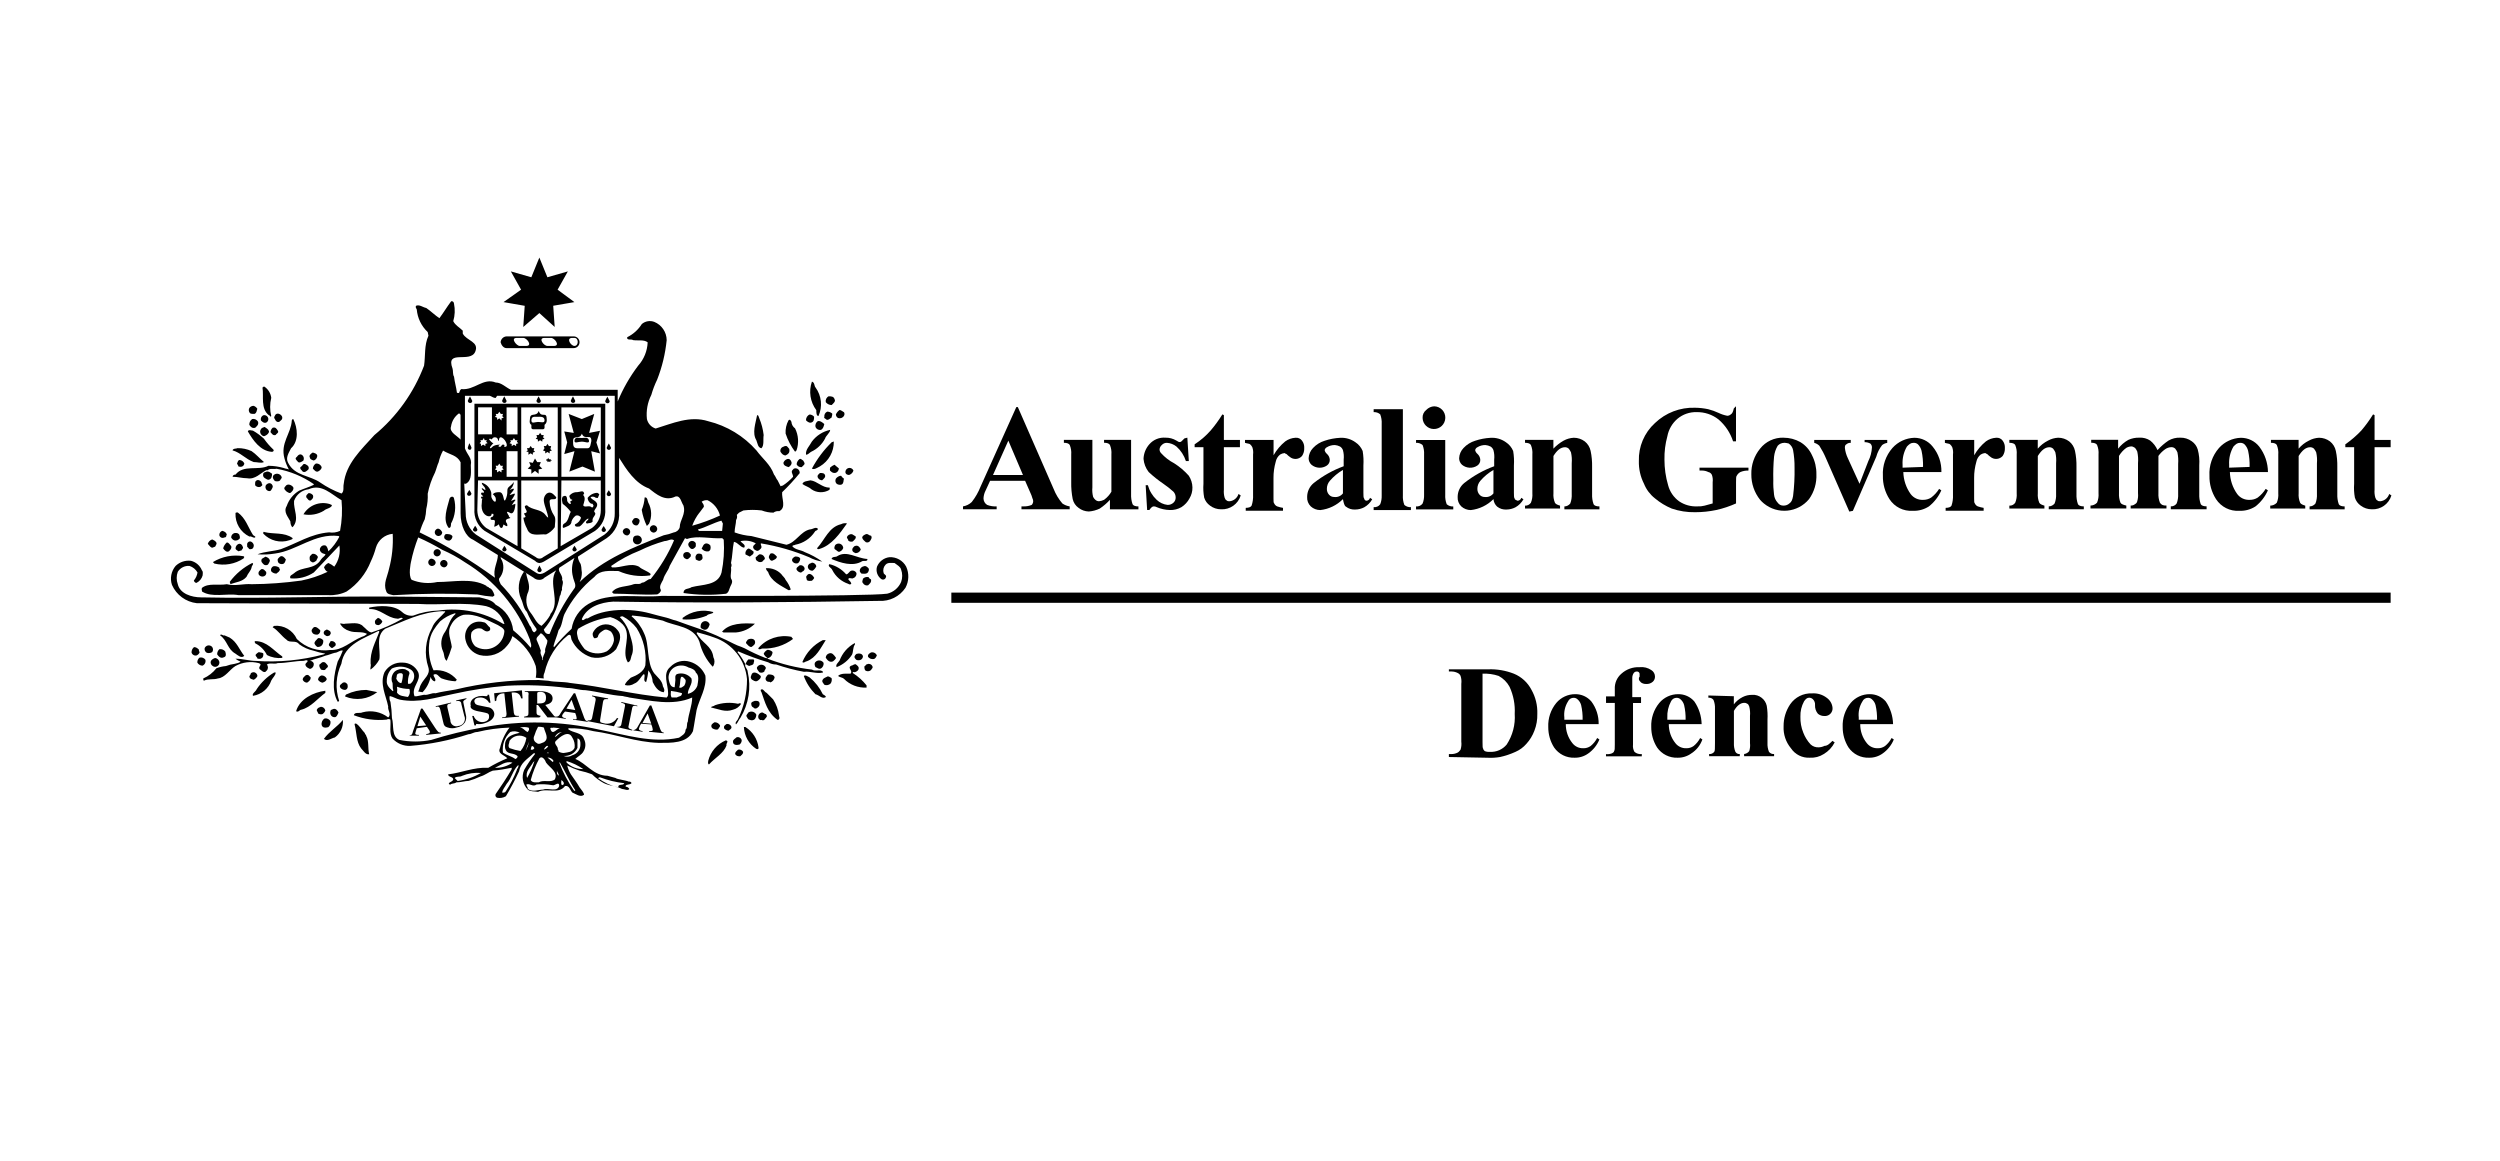 <svg xmlns="http://www.w3.org/2000/svg" id="Layer_1" data-name="Layer 1" viewBox="0 0 643.98 299.02"><defs><style>      .cls-1 {        fill-rule: evenodd;      }    </style></defs><g id="department-of-defence-australia-logo"><g id="Group_1584" data-name="Group 1584"><path id="Path_2635" data-name="Path 2635" class="cls-1" d="m264.07,123.85h-9.03l-1.13,2.45c-.34.64-.53,1.35-.57,2.07,0,.69.35,1.33.94,1.69.78.3,1.61.43,2.45.38v.75h-8.67v-.75c.85-.14,1.64-.53,2.26-1.13.94-1.2,1.7-2.53,2.26-3.95l9.22-20.51h.38l9.22,21.08c.54,1.37,1.3,2.64,2.26,3.76.56.39,1.2.65,1.88.75v.75h-12.42v-.75h.57c.71.02,1.42-.11,2.07-.38.24-.26.37-.59.38-.94,0-.26-.06-.52-.19-.75-.14-.52-.33-1.02-.57-1.51l-1.32-3.01h.01Zm-.57-1.51l-3.76-8.84-3.95,8.85h7.71Z"></path><path id="Path_2636" data-name="Path 2636" d="m291.36,113.32v13.93c-.04.89.08,1.79.38,2.63.19.38.75.57,1.51.57v.75h-7.34v-2.45c-.78.86-1.67,1.62-2.63,2.26-.88.42-1.84.68-2.82.75-.96-.03-1.88-.35-2.63-.94-.77-.54-1.3-1.34-1.51-2.26-.28-1.43-.41-2.88-.38-4.33v-7.15c.07-.83-.06-1.67-.38-2.45-.19-.38-.75-.57-1.51-.57v-.75h7.34v12.23c-.08.82-.01,1.65.19,2.45.14.28.33.54.57.75.26.24.59.37.94.38.46-.04.91-.17,1.32-.38.76-.56,1.4-1.26,1.88-2.07v-9.6c.07-.83-.06-1.67-.38-2.45-.19-.38-.75-.57-1.51-.57v-.75h6.96Z"></path><path id="Path_2637" data-name="Path 2637" d="m305.85,112.75l.38,6.02h-.75c-.47-1.45-1.31-2.75-2.45-3.76-.7-.55-1.55-.88-2.45-.94-.5-.01-.98.19-1.32.57-.33.28-.54.69-.57,1.13,0,.35.14.68.38.94.96,1.07,2.11,1.97,3.39,2.63,1.4.89,2.66,1.96,3.76,3.2.59.9.92,1.94.94,3.01.02.99-.24,1.97-.75,2.82-.48.92-1.2,1.7-2.07,2.26-.91.53-1.96.79-3.01.75-1.17-.03-2.32-.29-3.39-.75-.23-.13-.49-.2-.75-.19-.38,0-.75.38-1.13.94h-.57l-.38-6.4h.57c.39,1.44,1.17,2.74,2.26,3.76.77.74,1.76,1.2,2.82,1.32.56.01,1.1-.19,1.51-.57.37-.34.58-.82.57-1.32.01-.56-.19-1.1-.57-1.51-.83-.75-1.71-1.44-2.63-2.07-1.33-.91-2.59-1.91-3.76-3.01-.76-.98-1.22-2.16-1.32-3.39.05-1.39.58-2.72,1.51-3.76,1.04-1.19,2.57-1.81,4.14-1.69.99-.02,1.97.24,2.82.75.38.19.57.38.75.38.21.03.42-.04.57-.19l.75-.75.75-.19h.01Z"></path><path id="Path_2638" data-name="Path 2638" d="m315.26,106.92v6.4h4.14v1.88h-4.14v10.91c-.06.7,0,1.4.19,2.07.19.38.19.57.57.75.19.19.38.19.75.19,1.06-.12,1.95-.86,2.26-1.88l.57.38c-.67,2.22-2.76,3.7-5.08,3.57-1.02,0-2.01-.33-2.82-.94-.72-.5-1.25-1.23-1.51-2.07-.22-1.18-.28-2.38-.19-3.57v-9.41h-2.27v-.75c1.54-.99,2.93-2.2,4.14-3.57,1.11-1.3,2.11-2.69,3.01-4.14l.38.19h0Z"></path><path id="Path_2639" data-name="Path 2639" d="m328.06,113.32v3.95c.77-1.37,1.79-2.58,3.01-3.57.77-.56,1.68-.88,2.63-.94.66-.07,1.31.21,1.69.75.41.54.61,1.21.57,1.88.04.73-.16,1.46-.57,2.07-.83.94-2.26,1.02-3.2.19h0c-.57-.38-.75-.75-.94-.75s-.19-.19-.38-.19c-.4.04-.79.17-1.13.38-.59.47-.99,1.14-1.13,1.88-.38,1.35-.58,2.74-.57,4.14v5.26c0,.75,0,1.13.19,1.32.15.34.42.6.75.75.49.17.99.3,1.51.38v.75h-9.6v-.75c.75,0,1.32-.19,1.51-.57.31-.91.43-1.86.38-2.82v-10.35c.08-.63.02-1.28-.19-1.88-.14-.28-.33-.54-.57-.75-.19-.19-.75-.19-1.32-.38v-.75h7.34Z"></path><path id="Path_2640" data-name="Path 2640" class="cls-1" d="m345.93,128.57c-1.57,1.58-3.62,2.57-5.83,2.82-.9,0-1.78-.33-2.45-.94-.66-.64-1-1.53-.94-2.45,0-1.38.62-2.7,1.69-3.57,2.33-1.84,4.93-3.31,7.72-4.33v-1.69c.09-.82.03-1.65-.19-2.45-.14-.39-.4-.72-.75-.94-.41-.21-.86-.34-1.32-.38-.73-.01-1.45.18-2.07.57-.3.14-.51.42-.57.75.08.37.28.7.57.94.44.39.71.93.75,1.51.03.6-.25,1.17-.75,1.51-1.21.82-2.82.74-3.95-.19-.48-.43-.75-1.05-.75-1.69.04-.99.45-1.92,1.13-2.63.82-.88,1.86-1.53,3.01-1.88,1.28-.43,2.61-.68,3.95-.75,1.41-.09,2.8.31,3.95,1.13.84.55,1.49,1.33,1.88,2.26.21,1.24.27,2.51.19,3.77v6.96c0,.75,0,1.32.19,1.51.02.14.09.28.19.38q.19.19.38.19c.45,0,.84-.31.94-.75l.57.38c-.49.87-1.2,1.58-2.07,2.07-.7.36-1.47.56-2.26.57-.88.07-1.76-.2-2.45-.75-.38-.19-.57-.94-.75-1.88h0Zm0-1.5v-6.02c-1.28.75-2.42,1.7-3.39,2.82-.49.58-.76,1.31-.75,2.07-.01.56.19,1.1.57,1.51.34.37.82.58,1.32.57.87.11,1.73-.24,2.26-.94h0Z"></path><path id="Path_2641" data-name="Path 2641" d="m361.37,105.41v22.21c-.05.83.08,1.67.38,2.45.47.41,1.08.61,1.69.57v.75h-9.6v-.75c.66.07,1.31-.21,1.69-.75.29-.72.41-1.49.38-2.26v-18.45c.05-.83-.08-1.67-.38-2.45-.47-.41-1.08-.61-1.69-.57v-.75h7.53Z"></path><path id="Path_2642" data-name="Path 2642" class="cls-1" d="m369.46,104.66c1.62.05,2.89,1.39,2.84,3.01-.05,1.62-1.39,2.89-3.01,2.84-1.55-.04-2.8-1.29-2.84-2.84-.05-.8.3-1.58.94-2.07.54-.57,1.28-.91,2.07-.94Zm2.82,8.67v14.11c-.05.83.08,1.67.38,2.45.47.41,1.08.61,1.69.57v.75h-9.59v-.76c.66.07,1.31-.21,1.69-.75.29-.72.41-1.49.38-2.26v-10.35c.05-.84-.08-1.67-.38-2.45-.47-.41-1.08-.61-1.69-.57v-.73h7.52Z"></path><path id="Path_2643" data-name="Path 2643" class="cls-1" d="m384.7,128.57c-1.57,1.58-3.62,2.57-5.83,2.82-.9,0-1.78-.33-2.45-.94-.66-.64-1-1.53-.94-2.45,0-1.38.62-2.7,1.69-3.57,2.33-1.84,4.93-3.31,7.72-4.33v-1.69c.09-.82.03-1.65-.19-2.45-.14-.39-.4-.72-.75-.94-.41-.21-.86-.34-1.32-.38-.73-.01-1.45.18-2.07.57-.3.14-.51.42-.57.75.08.37.28.7.57.94.44.39.71.93.75,1.51.03.6-.25,1.17-.75,1.51-1.21.82-2.82.74-3.95-.19-.48-.43-.75-1.05-.75-1.69.04-.99.45-1.92,1.13-2.63.82-.88,1.86-1.53,3.01-1.88,1.28-.43,2.61-.68,3.95-.75,1.41-.09,2.8.31,3.95,1.13.84.55,1.49,1.33,1.88,2.26.21,1.24.27,2.51.19,3.77v6.96c0,.75,0,1.32.19,1.51.01.2.17.36.38.38q.19.19.38.19c.45,0,.84-.31.94-.75l.57.38c-.49.87-1.2,1.58-2.07,2.07-.7.36-1.47.56-2.26.57-.88.07-1.76-.2-2.45-.75-.54-.49-.87-1.16-.94-1.88h0Zm0-1.5v-6.02c-1.28.75-2.42,1.7-3.39,2.82-.49.58-.76,1.31-.75,2.07-.01.56.19,1.1.57,1.51.34.37.82.58,1.32.57.87.11,1.73-.24,2.26-.94h0Z"></path><path id="Path_2644" data-name="Path 2644" d="m400.14,113.32v2.25c.77-.81,1.65-1.51,2.63-2.06.81-.45,1.71-.7,2.63-.75,1.02,0,2.01.33,2.82.94.77.61,1.31,1.48,1.51,2.45.29,1.36.41,2.75.38,4.14v6.96c-.04.89.08,1.79.38,2.63.19.38.75.57,1.51.57v.75h-9.03v-.75c.59,0,1.14-.29,1.51-.75.3-.78.43-1.61.38-2.45v-7.91c.08-.94.02-1.89-.19-2.82-.15-.34-.34-.65-.57-.94-.26-.24-.59-.37-.94-.38-1.13,0-2.07.75-3.01,2.26v9.59c-.07.83.06,1.67.38,2.45.19.38.75.57,1.32.75v.75h-9.02v-.75c.6.04,1.17-.25,1.51-.75.32-.77.45-1.61.38-2.45v-9.97c.07-.83-.06-1.67-.38-2.45-.19-.38-.75-.57-1.51-.57v-.75h7.34Z"></path><path id="Path_2645" data-name="Path 2645" d="m447.18,104.66v9.03h-.75c-.71-2.19-2.01-4.15-3.76-5.65-1.61-1.26-3.6-1.92-5.65-1.88-1.78-.05-3.52.56-4.89,1.69-1.37,1.16-2.3,2.76-2.63,4.52-.54,1.96-.79,3.99-.75,6.02,0,2.23.31,4.45.94,6.59.43,1.66,1.43,3.13,2.82,4.14,1.38.94,3.04,1.4,4.71,1.32.63.03,1.27-.03,1.88-.19.75-.19,1.32-.38,2.07-.57v-5.46c.08-.63.02-1.28-.19-1.88-.18-.39-.52-.67-.94-.75-.47-.24-.98-.36-1.51-.38h-.75v-.75h12.61v.75c-.71-.02-1.42.11-2.07.38-.4.21-.73.54-.94.94-.19.19-.19.75-.19,1.69v5.46c-1.63.73-3.33,1.3-5.08,1.69-1.79.38-3.62.57-5.46.57-2.05.04-4.09-.28-6.02-.94-1.57-.65-3.03-1.54-4.33-2.63-1.25-.98-2.23-2.28-2.82-3.76-.92-1.81-1.37-3.82-1.32-5.84-.12-3.71,1.39-7.29,4.14-9.79,2.77-2.66,6.51-4.09,10.35-3.95,1.14.01,2.27.14,3.39.38.9.23,1.79.55,2.63.94.72.35,1.48.6,2.26.75.35,0,.68-.14.94-.38.38-.19.57-.75.75-1.51l.57-.57h0Z"></path><path id="Path_2646" data-name="Path 2646" class="cls-1" d="m459.42,112.75c1.52,0,3.01.38,4.33,1.13,1.33.8,2.38,1.98,3.01,3.39.77,1.51,1.16,3.2,1.13,4.89.1,2.28-.56,4.54-1.89,6.4-2.91,3.53-8.12,4.03-11.65,1.12-.35-.28-.67-.6-.96-.93-1.49-1.87-2.29-4.2-2.26-6.59-.06-2.4.74-4.74,2.26-6.6,1.45-1.84,3.68-2.88,6.02-2.82Zm.19,1.32c-.65,0-1.26.27-1.69.75-.51.86-.83,1.82-.94,2.82-.18,2-.24,4.01-.19,6.02-.04,1.26.03,2.52.19,3.76.08.78.41,1.5.94,2.07.34.5.91.78,1.51.75.56.01,1.1-.19,1.51-.57.57-.38.75-.94.94-1.88.3-2.43.43-4.89.38-7.34.02-1.51-.11-3.03-.38-4.52-.14-.69-.55-1.3-1.13-1.69-.37-.1-.75-.16-1.13-.19h0Z"></path><path id="Path_2647" data-name="Path 2647" d="m476.36,131.76l-6.02-13.74c-.47-1.11-1.04-2.18-1.69-3.2-.37-.36-.82-.62-1.32-.75v-.75h9.41v.75c-.41-.03-.82.11-1.13.38-.38.19-.38.57-.38.94.1.92.36,1.81.76,2.64l3.01,6.59,2.26-5.83c.56-1.11.88-2.33.94-3.57,0-.35-.14-.68-.38-.94-.46-.26-.98-.39-1.51-.38v-.57h5.83v.75c-.48.07-.93.27-1.32.57-.7.89-1.21,1.92-1.51,3.01l-6.02,13.93-.94.19h0Z"></path><path id="Path_2648" data-name="Path 2648" class="cls-1" d="m500.07,121.6h-9.79c.05,2.03.7,4,1.88,5.65.75,1.01,1.95,1.57,3.2,1.51.73.01,1.45-.18,2.07-.57.82-.62,1.53-1.38,2.07-2.26l.57.38c-.71,1.62-1.81,3.04-3.2,4.14-1.23.79-2.68,1.19-4.14,1.13-2.41.16-4.71-.99-6.02-3.01-1.15-1.8-1.74-3.89-1.69-6.02-.15-2.61.73-5.18,2.45-7.15,1.44-1.61,3.48-2.56,5.65-2.63,1.83,0,3.57.82,4.71,2.26,1.53,1.85,2.33,4.19,2.26,6.59h0Zm-4.71-1.32c.03-1.39-.09-2.78-.38-4.14-.15-.64-.48-1.22-.94-1.69-.31-.27-.72-.4-1.13-.38-.75,0-1.13.38-1.69.94-.84,1.42-1.23,3.06-1.13,4.71v.75l5.27-.19h0Z"></path><path id="Path_2649" data-name="Path 2649" d="m508.54,113.32v3.95c.77-1.37,1.79-2.58,3.01-3.57.77-.56,1.68-.88,2.63-.94.66-.07,1.31.21,1.69.75.41.54.61,1.21.57,1.88.04.73-.16,1.46-.57,2.07-.39.43-.93.7-1.51.75-.62.05-1.23-.16-1.69-.57-.57-.38-.75-.75-.94-.75s-.19-.19-.38-.19c-.4.04-.79.17-1.13.38-.59.47-.99,1.14-1.13,1.88-.38,1.35-.58,2.74-.57,4.14v5.27c0,.75,0,1.13.19,1.32.15.34.42.6.75.75.49.17.99.3,1.51.38v.75h-9.79v-.75c.75,0,1.32-.19,1.51-.57.31-.91.43-1.86.38-2.82v-10.35c.08-.63.02-1.28-.19-1.88-.14-.28-.33-.54-.57-.75-.19-.19-.75-.19-1.32-.38v-.75h7.53Z"></path><path id="Path_2650" data-name="Path 2650" d="m524.91,113.32v2.25c.73-.86,1.63-1.56,2.63-2.07.81-.45,1.71-.7,2.63-.75,1.02,0,2.01.33,2.82.94.77.61,1.31,1.48,1.51,2.45.29,1.36.41,2.75.38,4.14v6.96c-.04.89.08,1.79.38,2.63.19.38.75.57,1.51.57v.75h-9.03v-.75c.59,0,1.14-.29,1.51-.75.3-.78.43-1.61.38-2.45v-7.9c.08-.94.02-1.89-.19-2.82-.15-.34-.34-.65-.57-.94-.26-.24-.59-.37-.94-.38-1.13,0-2.07.75-3.01,2.26v9.59c-.07.83.06,1.67.38,2.45.19.38.75.57,1.32.75v.75h-9.03v-.75c.6.04,1.17-.25,1.51-.75.32-.77.45-1.61.38-2.45v-9.97c.07-.83-.06-1.67-.38-2.45-.19-.38-.75-.57-1.51-.57v-.75h7.34Z"></path><path id="Path_2651" data-name="Path 2651" d="m545.61,113.32v2.25c.72-.92,1.62-1.69,2.63-2.26.88-.4,1.85-.6,2.82-.57,1-.07,1.99.2,2.82.75.81.65,1.46,1.49,1.88,2.45.83-.93,1.78-1.75,2.82-2.45.91-.53,1.96-.79,3.01-.75,1.08-.04,2.14.3,3.01.94.72.5,1.25,1.23,1.51,2.07.37,1.35.5,2.75.4,4.14v7.34c-.04.89.08,1.79.38,2.63.19.38.75.57,1.51.57v.75h-9.22v-.75c.6.04,1.17-.25,1.51-.75.3-.78.43-1.61.38-2.45v-7.72c.08-1.01.01-2.02-.19-3.01-.15-.34-.34-.65-.57-.94-.26-.24-.59-.37-.94-.38-.61.01-1.2.21-1.69.57-.66.47-1.23,1.04-1.69,1.69v9.59c-.05.83.08,1.67.38,2.45.38.57.75.75,1.69.75v.75h-9.22v-.75c.41.02.82-.11,1.13-.38.3-.14.51-.42.57-.75.2-.67.26-1.38.19-2.07v-7.71c.09-1.01.02-2.02-.19-3.01-.15-.34-.34-.65-.57-.94-.38-.19-.57-.38-.94-.38-.46.01-.92.14-1.32.38-.76.55-1.4,1.26-1.88,2.07v9.59c-.05.83.08,1.67.38,2.45.19.38.75.57,1.51.75v.75h-9.23v-.75c.64-.01,1.25-.28,1.69-.75.32-.77.45-1.61.38-2.45v-9.97c.07-.83-.06-1.67-.38-2.45-.19-.38-.75-.57-1.51-.57v-.75h6.96Z"></path><path id="Path_2652" data-name="Path 2652" class="cls-1" d="m584.19,121.6h-9.79c.05,2.03.7,4,1.88,5.65.75,1.01,1.95,1.57,3.2,1.51.73.01,1.45-.18,2.07-.57.82-.62,1.53-1.38,2.07-2.26l.57.38c-.71,1.62-1.81,3.04-3.2,4.14-1.23.79-2.68,1.19-4.14,1.13-2.41.16-4.71-.99-6.02-3.01-1.15-1.8-1.74-3.89-1.69-6.02-.15-2.61.73-5.18,2.45-7.15,1.44-1.61,3.48-2.56,5.65-2.63,1.83,0,3.57.82,4.71,2.26,1.45,1.89,2.24,4.2,2.26,6.59h0Zm-4.71-1.32c.04-1.39-.09-2.78-.38-4.14-.15-.64-.48-1.22-.94-1.69-.31-.27-.72-.4-1.13-.38-.75,0-1.13.38-1.69.94-.84,1.42-1.23,3.06-1.13,4.71v.75l5.27-.19h0Z"></path><path id="Path_2653" data-name="Path 2653" d="m592.1,113.32v2.25c.73-.86,1.62-1.56,2.63-2.06.81-.45,1.71-.7,2.63-.75,1.02,0,2.01.33,2.82.94.77.61,1.31,1.48,1.51,2.45.29,1.36.41,2.75.38,4.14v6.96c-.04.89.08,1.79.38,2.63.19.38.75.57,1.51.57v.75h-9.03v-.75c.59,0,1.14-.29,1.51-.75.3-.78.43-1.61.38-2.45v-7.91c.08-.94.02-1.89-.19-2.82-.15-.34-.34-.65-.57-.94-.26-.24-.59-.37-.94-.38-1.13,0-2.07.75-3.01,2.26v9.59c-.07.83.06,1.67.38,2.45.19.38.75.57,1.32.75v.75h-9.02v-.75c.64-.01,1.25-.28,1.69-.75.32-.77.45-1.61.38-2.45v-9.97c.07-.83-.06-1.67-.38-2.45-.19-.38-.75-.57-1.51-.57v-.75h7.15Z"></path><path id="Path_2654" data-name="Path 2654" d="m611.67,106.92v6.4h4.14v1.88h-4.14v10.91c-.06.7,0,1.4.19,2.07.19.38.19.57.57.75.19.19.38.19.75.19,1.06-.12,1.95-.86,2.26-1.88l.57.38c-.67,2.22-2.76,3.7-5.08,3.57-1.02,0-2.01-.33-2.82-.94-.72-.5-1.25-1.23-1.51-2.07-.22-1.18-.28-2.38-.19-3.57v-9.41h-2.27v-.75c1.5-1.04,2.89-2.24,4.14-3.57,1.11-1.3,2.11-2.69,3.01-4.14l.38.19h0Z"></path></g><path id="Path_2655" data-name="Path 2655" d="m217.4,106.17c.18.29.18.65,0,.94-.3.53-.93.76-1.51.57-.35-.18-.57-.54-.57-.94.21-.45.53-.84.94-1.13.38,0,.75.38,1.13.57h0Z"></path><path id="Path_2656" data-name="Path 2656" d="m216.08,120.65c-.01.49-.3.93-.75,1.13-.47.15-.99,0-1.32-.38-.38-.19-.19-.57-.19-.94.33-.31.71-.57,1.13-.75.38.38.75.57,1.13.94Z"></path><path id="Path_2657" data-name="Path 2657" d="m219.84,121.22c-.16.54-.59.96-1.13,1.13-.38,0-.94-.19-.94-.75,0-.59.48-1.07,1.07-1.07.44,0,.84.28,1,.69h0Z"></path><path id="Path_2658" data-name="Path 2658" d="m217.4,123.29c-.19.57,0,1.13-.57,1.51-.44.16-.94.09-1.32-.19-.35-.35-.42-.88-.19-1.32.32-.42.79-.69,1.32-.75.19.19.38.57.75.75Z"></path><path id="Path_2659" data-name="Path 2659" d="m220.41,138.16c.19.57-.38.94-.75,1.32-.38.12-.81.05-1.13-.19,0-.38-.38-.57-.38-.94.22-.52.76-.82,1.32-.75.38.19.57.38.94.57h0Z"></path><path id="Path_2660" data-name="Path 2660" d="m224.36,137.97c.38.57,0,.94-.19,1.32-.23.39-.71.55-1.13.38-.38-.38-.75-.57-.94-1.13,0-.57.57-.75.94-.94.57-.19.75.38,1.32.38h0Z"></path><path id="Path_2661" data-name="Path 2661" d="m217.21,141.17c-.16.44-.5.78-.94.94-.38.19-.75-.38-1.13-.57s-.19-.75,0-1.13c.44-.49,1.2-.52,1.68-.08.23.21.37.51.39.83h0Z"></path><path id="Path_2662" data-name="Path 2662" d="m221.73,141.55c-.2.56-.72.93-1.32.94-.57-.19-1.13-.57-.75-1.32.19-.19.38-.57.75-.57.57-.19,1.13.38,1.32.94h0Z"></path><path id="Path_2663" data-name="Path 2663" d="m223.42,143.99c.19.75-.94.38-1.32.57-2.45,1.51-5.65.38-7.9-.57.19-.75,1.13-.38,1.51-.75,2.45-1.51,4.89.57,7.72.75h0Z"></path><path id="Path_2664" data-name="Path 2664" d="m217.96,147.94c.57,0,.75-.75,1.32-.94.52-.14,1.06.09,1.32.57.12.57-.2,1.14-.75,1.32-.38.38-1.32-.38-1.32.38.38.38.75.75.75,1.13-.22.19-.54.19-.75,0-1.8-.6-3.29-1.88-4.14-3.57-.19-.57-1.32-.94-.75-1.51,1.69.39,3.21,1.32,4.33,2.63h0Z"></path><path id="Path_2665" data-name="Path 2665" d="m223.61,146.25c.38.38.19.75,0,1.13-.38.57-1.13.38-1.69.38-.38-.38-.57-.57-.38-1.13.18-.39.52-.67.94-.75.38-.19.75,0,1.13.38h0Z"></path><path id="Path_2666" data-name="Path 2666" d="m224.36,149.26c.19.75-.38,1.13-.75,1.51-.52.14-1.06-.09-1.32-.57-.38-.38,0-.75,0-1.13.39-.4.97-.55,1.51-.38,0,.19.19.38.57.57h0Z"></path><path id="Path_2667" data-name="Path 2667" d="m220.22,166.01c-.57.75-.38,1.88-.75,2.63-.94,1.46-2.33,2.58-3.95,3.2-.38-.57.38-1.13.75-1.69.72-1.94,2.13-3.55,3.95-4.52v.38Z"></path><path id="Path_2668" data-name="Path 2668" d="m51.22,167.33c0,.38.19.57.19.75-.15.34-.42.6-.75.75-.57.16-1.16-.18-1.32-.75,0,0,0,0,0-.01-.01-.5.19-.98.57-1.32.38-.19.94.19,1.32.57h0Z"></path><path id="Path_2669" data-name="Path 2669" d="m225.87,168.83c-.19.38-.38.94-.94.94-.51.05-1.01-.16-1.32-.57-.19-.57.38-.94.75-1.13.62-.16,1.26.16,1.51.75h0Z"></path><path id="Path_2670" data-name="Path 2670" d="m222.29,169.02c0,.4-.21.76-.57.94-.38.19-1.13.19-1.32-.19-.57-.57-.19-.94.19-1.32.57-.19,1.51-.19,1.69.57Z"></path><path id="Path_2671" data-name="Path 2671" d="m52.91,169.96c.16.62-.16,1.26-.75,1.51-.54-.01-1.04-.3-1.32-.76-.05-.51.16-1.01.57-1.32.57-.14,1.17.08,1.51.57h0Z"></path><path id="Path_2672" data-name="Path 2672" d="m224.74,171.66c.19.38-.19.57-.38.94-.36.33-.88.41-1.32.19-.38-.19-.38-.75-.38-1.13.38-.19.38-.57.75-.57.49-.22,1.07,0,1.29.49.01.03.02.05.03.08h0Z"></path><path id="Path_2673" data-name="Path 2673" d="m221.16,171.84c.19.75-.38,1.13-.94,1.32-.19,0-.57-.19-.57.19,1.36.86,2.57,1.94,3.57,3.2v.57c-2.18.11-4.3-.71-5.83-2.26-.38-.38-1.13-.38-1.51-.75.75-.75,2.26-.57,3.2-.57.75-.75-.94-1.51.19-2.07.38,0,.57-.38,1.13-.38.19.19.57.38.75.75h0Z"></path><path id="Path_2674" data-name="Path 2674" d="m190.11,193.11c-.38.38-.75.57-.75,1.13.38.57.75.57,1.32.57.38-.38.75-.57.75-1.13-.25-.47-.8-.71-1.32-.57Zm.38-1.32c.36-.26.58-.68.57-1.13-.15-.57-.74-.91-1.31-.75,0,0,0,0,0,0-.38.38-.94.57-.94,1.13,0,.94.94.94,1.69.75Zm4.52-19.95c-.19.57.38.94.57,1.32.44.22.96.15,1.32-.19,0-.38.38-.57.38-.94-.25-.65-.98-.97-1.63-.72-.27.1-.49.29-.63.54Zm-3.01,15.43h-.38c.09,2.29,1.28,4.39,3.2,5.65h.19c.38.19.38-.19.38-.38-.28-2.18-1.53-4.11-3.39-5.27Zm-4.89-.75c-.38.38-.75.38-.57,1.13.28.33.69.54,1.13.57.38-.38.75-.38.75-.94-.15-.57-.74-.91-1.31-.76,0,0,0,0,0,0h0Zm10.73-10.91c.19,0,.57,0,.57.19.6-.19,1.03-.7,1.13-1.32-.19-.75-1.13-.75-1.51-.75s-.57.57-.75.75c-.19.39-.03.86.36,1.06.07.03.14.06.21.07h0Zm14.11-10.72c-2.38,1.19-4.25,3.19-5.27,5.65.38.38.75-.19,1.13-.19,2.45-.94,3.57-3.39,4.89-5.46h-.75Zm-.57,7.34c.56-.27.87-.89.75-1.51-.41-.61-1.23-.78-1.85-.38-.08.05-.16.12-.22.19-.38.38-.19.94,0,1.32.57.19.76.56,1.32.37h0Zm1.69,2.07c-.38.19-.94.38-1.13.75-.38.57.19.94.38,1.32.59.27,1.28.11,1.69-.38.24-.39.31-.87.19-1.32-.38-.19-.75-.57-1.14-.38h0Zm-19.38-.75c-.19.57-.57.94,0,1.51.38.19.75.57,1.32.38.38-.19,1.13-.75.94-1.32-.56-.57-1.69-1.32-2.26-.57h0Zm19.95-5.26c-.54.12-.92.58-.94,1.13.38.57.94,1.32,1.88.94.19-.19.75-.57.75-.94-.56-.76-.94-1.32-1.69-1.14h0Zm-1.69,10.54c-.8-1.67-1.96-3.15-3.39-4.33-.38-.19-1.13-.75-1.51-.38.64,1.77,1.67,3.38,3.01,4.71.94.19,1.69,1.32,2.63.75.19-.19-.37-.56-.75-.75h0Zm-11.29,5.46c-.19-1.48-.7-2.89-1.51-4.14l-1.69-1.69c-.57-.19-.94-1.32-1.51-.75-.03.21.04.42.19.57.94,2.63,1.51,5.27,4.14,7.15h.19c.57-.38.19-.76.19-1.13h0Zm-7.9-.75c-.19.38-.75.75-.38,1.13.19.38.38.75.75.75.43.22.96.14,1.31-.19.24-.33.37-.72.38-1.13-.33-.7-1.17-1-1.87-.67-.07.03-.13.07-.19.11h0Zm1.69-3.01c-.38.19-.75.19-.94.57,0,.38,0,.94.57,1.13.19.38.75.38,1.13,0,.42-.29.58-.84.38-1.32-.19-.38-.57-.38-1.14-.38h0Zm1.69,3.02c-.6.16-.96.78-.79,1.38.01.04.03.09.04.13.19.19.38.57.75.38.75.38.94-.38,1.32-.75.19-.19,0-.57-.19-.75-.38,0-.75-.57-1.13-.38h0Zm-127.79-71.32c.38-.19.94-.57.94-1.13-.19-.57-.57-.75-1.13-1.13-.38.19-.75.19-.94.57-.29.39-.29.92,0,1.32.19.18.57.74,1.13.37Zm12.42,6.4c.59-.15.99-.71.94-1.32-.19-.57-.75-.57-1.13-.75-.38.19-1.13.75-.75,1.32,0,.37.38.55.95.74h0Zm-3.39,1.7c-.19.57.38.75.57,1.13.57.38,1.13-.19,1.51-.57.14-.32.07-.7-.19-.94-.38-.19-.57-.57-1.13-.38-.18.18-.37.56-.75.75h0Zm-5.46-11.66c.38-.38.94-.57.75-1.32-.19-.57-1.13-1.13-1.69-.57-.19.38-.57.75-.19,1.13.2.56.58.93,1.14.75h0Zm4.71,10.17c.38.57.94.19,1.51-.19.22-.44.15-.96-.19-1.32-.57-.57-1.13-.19-1.51.38-.56.37-.18.74.2,1.12h0Zm58.53-40.07l-.38,5.46,4.15-3.59,3.95,3.58-.38-5.46,5.46-.94-4.33-3.2,2.64-4.71-5.27,1.51-2.07-5.08-2.07,5.08-5.27-1.51,2.63,4.71-4.52,3.2,5.45.95Zm-54.57,41.94c.38.38.75.94,1.32.75.38-.19.94-.57.94-1.13-.22-.62-.85-1-1.5-.92-.45.28-.73.77-.76,1.3Zm49.87-31.04h17.31c.83,0,1.51-.67,1.51-1.51s-.67-1.51-1.51-1.51h-17.31c-.81.05-1.45.7-1.51,1.51.19.75.75,1.51,1.51,1.51Zm16.94-2.63h.57c1.13,0,1.13,2.07,0,2.07-.94,0-2.26-2.07-.57-2.07h0Zm-7.15,0h1.69c.94,0,2.45,2.07.75,2.07h-1.69c-.94,0-2.46-2.07-.75-2.07h0Zm-7.15,0h1.69c.94,0,2.45,2.07.75,2.07h-1.69c-.76,0-2.46-2.07-.76-2.07h0Zm-64.56,21.83c.51-.24.72-.85.47-1.36-.22-.46-.74-.68-1.23-.53-.47.25-.71.8-.57,1.32.38.38.76.76,1.32.57h0Zm1.13,2.44c.38.38.57.94,1.32.75.19-.38.94-.57.57-1.13s-.57-.94-1.32-.75c-.33.29-.53.69-.56,1.13h0Zm.38,5.08c.38,0,.57-.38.38-.57-.91-.85-1.73-1.79-2.45-2.82-.86-.79-1.8-1.49-2.82-2.07-.38,0-1.13-.38-1.32.19,1.32,2.26,3.21,5.08,6.21,5.27h0Zm-5.08-8.46c-.5.33-.79.91-.75,1.51.38.57.75.94,1.51.75.38-.38.94-.75.75-1.51-.27-.56-.89-.87-1.51-.75Zm.56-1.32c.57-.19.57-.75.75-1.32-.22-.35-.55-.61-.94-.75-.45-.01-.87.2-1.13.57-.22.44-.15.96.19,1.32.19.19.75.19,1.13.19Zm130.61,8.85c.75-.75.38-2.26.57-3.39-.17-1.49-.55-2.95-1.13-4.33-.19-.38-.19-.94-.57-.75-.38,2.07-1.32,4.52-.19,6.4.38.95.38,1.89,1.32,2.08h0Zm-126.84-8.47c.38,0,.19.57.57.19-.38-1.55-.38-3.16,0-4.71-.14-1.14-.76-2.16-1.69-2.82-.19-.19-.38,0-.57.19.38,2.24-.55,5.45,1.69,7.15Zm114.8,79.04c-.28.14-.54.33-.75.57-.23.35-.14.81.21,1.05.05.03.11.06.17.08.38.19,1.13.38,1.32,0s.57-.57.38-.94c-.28-.46-.78-.74-1.32-.75Zm26.54-77.54c-.48.34-.71.94-.57,1.51.22.52.76.82,1.32.75.57-.19.75-.75.94-1.51-.37-.37-1.13-.94-1.69-.75Zm2.26-.38c.57.19.94-.38,1.32-.57,0-.38.38-.94,0-1.13-.33-.24-.72-.37-1.13-.38-.52.22-.82.76-.75,1.32-.19.38.19.38.57.75h0Zm-6.21,16.56c.75.57,1.69.75,2.26,1.32,1.39,1,3.24,1.07,4.71.19,0-.19.19-.57,0-.57-1.88,0-3.2-1.69-4.89-1.88-.75.19-1.88.19-2.07.94Zm7.53-20.33c.38-.38,1.13-.94.75-1.51-.19-.75-.94-.75-1.51-.75-.56.27-.87.89-.75,1.51.36.47.92.74,1.51.75h0Zm-3.01,17.5c-.38.38-.75.57-.57,1.13.2.45.64.74,1.13.75.38-.38.94-.75.75-1.32s-.74-.56-1.32-.56Zm-8.85-4.52c.75-.38,1.13-.75.94-1.69-.38-.38-.38-.57-.75-.75-.26-.03-.53.04-.75.19-.57.15-.91.74-.75,1.31,0,0,0,0,0,0,.37.57.75.94,1.32.94h0Zm11.86-3.39c-2.03,1.98-3.74,4.27-5.08,6.77.57.38,1.32-.19,2.07-.57,2.25-1.34,3.61-3.78,3.57-6.4l-.57.19h0Zm-3.76,27.3c.19.38.38.19.57.19,3.2-.94,5.27-3.95,7.15-6.59-.51-.12-1.04-.06-1.51.19-3.2.75-4.14,3.94-6.21,6.2h0Zm-142.47-22.21c-1.13-.94-2.07-2.07-3.2-2.82-1.12-.52-2.35-.78-3.58-.76-.38.19-1.13,0-1.32.57,2.07.57,3.39,2.26,5.46,3.01.95,0,1.89.38,2.64,0Zm142.84-11.86c1.09-2.4.8-5.21-.75-7.34-.38-.38-.19-1.32-.94-1.51-.87,2.48-.45,5.23,1.13,7.34,0,.57,0,1.51.56,1.51Zm-8.09,11.1c-.44.16-.78.5-.94.94,0,.75.75.94,1.32,1.13.38-.19.94-.75.75-1.32s-.56-.94-1.13-.75Zm2.45,1.32c.22.52.76.82,1.32.75l.57-.57c.38-.38,0-.75-.19-1.13-.38-.19-.57-.57-.94-.38-.42.32-.7.79-.75,1.32Zm3.76-10.73c.75-.19.75-.94.75-1.51-.28-.33-.69-.54-1.13-.57-.61.24-.99.85-.94,1.51.19.19.75.75,1.32.57h0Zm3.57,4.14c.19-.75,1.32-1.51,1.32-2.26-1.88.4-3.55,1.47-4.71,3.01-.57,1.13-1.69,2.07-1.51,3.39.57,0,.94-.57,1.32-.75,1.53-.71,2.78-1.9,3.58-3.39h0Zm-7.34,3.01c.64-1.86.5-3.89-.38-5.65-.55-.39-.9-1.02-.94-1.69-.19-.38-.38-.75-.75-.38-.56,1.04-.82,2.21-.75,3.39.55,1.69,1.38,3.28,2.45,4.71l.37-.38Zm-121.38,67c-.12-.54-.58-.92-1.13-.94-.38.19-.75.19-.94.57-.38.38.19.75.19,1.13.32.24.74.31,1.13.19.35-.22.61-.55.75-.94Zm.75,4.33c.45-.36.67-.94.57-1.51-.27-.56-.89-.87-1.51-.75-.58.35-.88,1.03-.75,1.69.19.75.94.75,1.69.56h0Zm-18.44-9.78c-.19.57-1.32,1.13-.94,1.69,2.18-.34,4-1.86,4.71-3.95.38-.75,1.13-1.32,1.13-2.07h-.38c-1.81,1.09-3.35,2.56-4.52,4.32h0Zm17.69-5.08c.19-.38.94-.57.57-1.13-.38-.38-.57-.94-1.32-.75-.38.19-.38.38-.75.57-.19.57.19.94.38,1.32.57.18.95.18,1.13,0h0Zm-1.88,2.64c.26.39.67.66,1.13.75.57-.19.94-.38,1.13-.94-.2-.56-.72-.93-1.32-.94-.53.12-.92.58-.94,1.12h0Zm1.88,2.82c-3.01.38-6.59,2.07-7.53,5.27.57.38.94-.38,1.32-.38,2.45-.57,4.33-3.01,6.21-4.33v-.56Zm-3.76-3.39c-.38-.38-.57-.94-1.32-.57-.38.38-.75.57-.75,1.13.2.45.64.74,1.13.75.57-.37.94-.75.94-1.31h0Zm6.4,10.16c.38-.19.57-.75.75-1.13-.19-.57-.75-1.13-1.32-.94-.38.19-.75.19-.75.57-.12.38-.05.81.19,1.13.26.35.71.49,1.13.38h0Zm-3.01,5.64h0c.94.75,1.88-.19,2.82-.38,1.45-1.03,2.24-2.75,2.07-4.52-1.32,1.7-3.57,3.01-4.89,4.9h0Zm10.54-1.51c-.75-.75-1.32-1.88-2.26-2.45-.19,0-.38,0-.38.19.57,2.07.38,4.52,1.69,6.21.57.57,1.13,1.69,2.07,1.51-.38-1.51,0-3.39-.75-4.71,0-.37-.37-.37-.37-.75h0Zm94.86-6.02c.86-.21,1.61-.75,2.07-1.51-.22-.19-.54-.19-.75,0-2-.44-4.09-.31-6.02.38-.38.38-.94.19-.94.57,1.88.37,3.57,1.32,5.64.56Zm-1.88,7.9c-2.24.96-3.91,2.91-4.52,5.27,0,.19-.19.75.19.94,1.51-1.69,3.76-2.82,4.52-4.89-.19-.56.75-1.13-.19-1.32h0Zm-89.77-12.42h0l-2.82-.57c-1.76,0-3.49.38-5.08,1.13-.19,0-.38.38-.38.57,2.76,1.15,5.93.72,8.27-1.13Zm-7.72-2.07c-.38-.38-.57-.57-1.13-.38-.38.38-.94.57-.75,1.13s.94.75,1.32.75c.75-.18.75-.94.57-1.5h0Zm-35-35.19c.38.19.57-.19.94-.19.19-.38.38-.57.38-.94-.19-.57-.75-.75-1.13-.94-.54.16-.96.59-1.13,1.13.37.37.56.75.94.94Zm14.3-19.57c-.38.19-.94.19-.94.57-.17.42-.01.9.38,1.13.38.19.75.57,1.13.38.57-.19.75-.75.75-1.51-.56-.38-.75-.57-1.32-.57h0Zm-3.01,2.63c0,.38-.19.94.19,1.13.32.24.74.31,1.13.19.19-.19.75-.38.38-.75,0-.75-1.13-1.51-1.69-.57h0Zm-10.54,21.08c2.59.63,5.32.15,7.53-1.32l.19-.38-.19-.19c-2.73-.47-5.54.06-7.9,1.51l.37.38Zm9.97-7.34c-1.32-2.07-1.88-4.33-3.95-5.83-.19,0-.57,0-.57.19-.12,2.54,1.28,4.91,3.57,6.02.57-.19,1.13.57,1.51.19.2-.19-.37-.37-.55-.57h0Zm2.63-.37c1.73,1.84,4.38,2.51,6.77,1.69.38-.19.94-.19.75-.57-2.07-1.51-4.89-.94-7.15-1.51-.37-.19-.37,0-.37.37h0Zm-1.51,36.71c0-.56-.45-1.01-1.01-1.01-.25,0-.49.09-.68.26,0,.38-.38.57-.38.94.19.57.57.57,1.13.75.41-.21.74-.54.95-.95h0Zm5.83-50.43c.19-.38.57-.57.38-.94-.27-.64-1.01-.94-1.65-.67-.16.07-.3.17-.42.29-.38.57,0,1.13.38,1.51.76.18,1.14,0,1.33-.19h0Zm-3.57,1.14c-.33.46-.22,1.09.23,1.42.05.03.09.06.15.09.38.19.75.19.94-.19s.38-.57.38-.94c-.18-.76-.93-1.14-1.69-.38h0Zm-6.39,16.94c.19-.38.57-.57.38-.94-.19-.57-.57-.94-1.13-.75-.45.2-.74.64-.75,1.13,0,.38.57.57.75.75.19,0,.37-.19.75-.19Zm-2.63-3.39c.15.34.42.6.75.75.57.2,1.2-.04,1.51-.57.01-.32-.05-.65-.19-.94-.38-.38-.57-.38-1.13-.38-.54.12-.92.58-.94,1.13Zm1.51-19c.19.38.38.57.38.75.75.19,1.32,0,1.51-.75-.2-.56-.72-.93-1.32-.94-.38.18-.38.55-.57.94Zm-3.2,19c.57,0,.38-.57.57-.75-.19-.57-.57-.75-1.13-.94-.57.15-.91.74-.75,1.31,0,0,0,0,0,0,.21.45.75.65,1.21.43.04-.02.07-.04.11-.06Zm6.21,1.13c-.57.38-.38.75-.38,1.32.38.19.38.75.94.57.57,0,.75-.57.75-.94,0-.57-.75-1.32-1.32-.94Zm-.57,9.03c.38-.94,1.13-1.51,1.32-2.45,0-.38.38-.57.38-.94l-.19-.19c-2.3,1.15-4.3,2.82-5.83,4.89l.19.57c1.51-.57,3.01-.57,4.14-1.88h0Zm-6.02-7.34c.38.57.94,1.13,1.51.75.38-.38.75-.75.57-1.32-.38-.38-.57-.94-1.13-.94-.46.39-.79.92-.94,1.51h0Zm57.02,4.89c.52-.09.87-.59.77-1.11-.09-.52-.59-.87-1.11-.77-.46.08-.79.48-.79.94.06.57.56.98,1.13.94h0Zm-33.5,19.57c.14.39.4.72.75.94.41.05.83-.09,1.13-.38.32-.36.46-.84.38-1.32-.3-.42-.81-.63-1.32-.57-.56.57-.94.94-.94,1.32Zm3.2-3.57c-.19.19-.57.19-.75.57-.16.34-.02.75.32.92.02,0,.04.02.06.02.38.38.75.19,1.13,0,.19-.38.38-.57.19-.75,0-.38-.57-.57-.94-.75h0Zm-17.5,5.83c-.28.14-.54.33-.75.57-.38.38.38.75.38,1.13.38,0,.75.19,1.13-.19.38-.19.38-.75.38-1.13-.38-.38-.94-.19-1.13-.38Zm6.02,1.51v-.38c-2.26-1.51-3.95-3.95-6.96-3.95-.38.19,0,.38,0,.57,1.31.65,2.36,1.71,3.01,3.01,1.21.64,2.59.9,3.95.75h0Zm-19.95-2.63c-.19.52.05,1.1.57,1.32.45.12.92.06,1.32-.19.29-.39.29-.92,0-1.32-.41-.48-1.13-.55-1.61-.14-.11.09-.2.2-.27.33Zm60.79-24.46c0-.52-.42-.94-.94-.94s-.94.42-.94.94.42.94.94.94h0c.51-.03.91-.44.94-.94Zm-2.45,1.51c-.52.09-.87.59-.77,1.11.09.52.59.87,1.11.77.46-.08.79-.48.79-.94-.12-.53-.59-.91-1.13-.94h0Zm-26.35,22.4c.38.38.57.75.94.57.38-.38.94-.38.75-1.13-.25-.47-.8-.71-1.32-.57,0,.37-.56.56-.37,1.13Zm12.8-5.27c.44-.16.78-.5.94-.94-.24-.45-.64-.79-1.13-.94-.38.38-.94.57-.75,1.32,0,.37.37.56.94.56Zm-16.75.57c-.38.38-.75.75-.38,1.32.19.38.57.57,1.32.57.5-.14.82-.62.75-1.13-.37-.38-1.12-1.13-1.69-.76h0Zm113.66-.94c-3.01-.19-6.59-.19-8.47,2.07l.38.19h3.2c1.84-.16,3.58-.96,4.89-2.26Zm-.93,6.02c.57-.38,1.13-.75.94-1.51s-1.32-.75-1.88-.38c-.19.38-.57.57-.38.94.38.38.75.94,1.32.94Zm-12.99-4.89c.38.19.75.57,1.32.38s.75-.75.94-1.32c-.18-.62-.84-.98-1.46-.8-.38.11-.68.41-.8.8,0,.19-.19.56,0,.94Zm23.34,2.26c-3.12-.65-6.36.42-8.47,2.82-.19.19,0,.38.19.38.38,0,.57-.19.75-.19,2.84.12,5.63-.75,7.9-2.45,0-.18-.37-.37-.37-.56Zm29.55-18.07c-.84-1.59-2.54-2.55-4.33-2.45-1.43.17-2.66,1.11-3.2,2.45-.34,1.2.12,2.48,1.13,3.2.35.23.81.14,1.05-.21.03-.05.06-.11.08-.17.38-.75-.57-.75-.57-1.32-.2-.74.02-1.53.57-2.07.57-.57,1.51-.38,2.26-.38.75.57,1.51.94,1.69,1.69.38,1.03.38,2.17,0,3.2-.65,1.51-1.98,2.63-3.57,3.01-4.89.75-58.15.57-58.15.57-6.21.57-13.36-1.13-18.82,2.07-2.32,1.38-3.91,3.73-4.33,6.4-1.6,1.48-3.1,3.05-4.5,4.71l-.19-.19c.38-1.51.94-2.63,1.32-4.14.94-1.13.94-2.82,1.51-4.14,1.86-3.71,4.49-6.99,7.72-9.6,1.51-1.88,3.95-1.51,6.21-1.51,2.54,1.13,5.35,1.53,8.1,1.13q.19-.19.19-.38c-.75-.75-2.26-1.13-3.01-1.88-2.26-1.13-4.52.38-6.96.19q-.19-.19-.19-.38c2.28-1.61,4.74-2.94,7.34-3.95,2.05-1.01,4.19-1.83,6.39-2.45.94,0,1.69-.75,2.45-.19-1.53,3.59-3.56,6.94-6.02,9.97-.94,0-1.32.94-2.26.94-.57.57-1.32.19-2.07.38-1.88.75-4.33.38-5.65,2.07.19.19.38.19.38.38,3.57,0,7.53.38,11.29.19.38-.19.94-.57.94-1.13-.57-.94.19-1.88.57-2.63.38-1.51,1.32-2.26,1.69-3.57,1.32-2.45,2.63-4.71,3.95-7.15.19,0,.19.19.57.19,2.63-.94,6.02,0,9.03-.19l.38.38c.19,2.84,0,5.68-.57,8.47-.94,3.39-4.89,3.01-7.72,3.76-.75.57-2.07.19-2.07,1.51,3.61.53,7.28.6,10.91.19.57-.19.75-.75.94-1.32.19-.75.94-1.51.57-2.26-.57-.75,0-2.07-.19-3.2.19-.35.19-.78,0-1.13.38-1.69.38-3.76.75-5.46,1.13.19,1.51,1.32,2.63,1.51.57-.75-.57-1.13-.94-1.69,1.34-.29,2.75-.09,3.95.57l-.57.57c-.38.57.19,1.13.75,1.32.38.19.75-.19.94-.38.75-.57,0-1.13.19-1.51,4.27.7,8.43,1.9,12.42,3.57,1.05.57,2.2.95,3.39,1.13-1.4-1-2.92-1.82-4.52-2.45-.94-.57-2.45-.57-3.2-1.51.19-.38.57-.19.75-.38,2.09-.39,3.92-1.61,5.08-3.39.19-.38.75-.19.75-.75-.57-.57-1.32.19-2.07.19-2.45.57-3.57,3.39-6.02,3.95l-9.02-2.24c-1.48-.11-2.94-.43-4.33-.94,0-1.13.38-2.26.38-3.2.26-.39.33-.87.19-1.32l.57-.57,1.13-.57c1.56-.19,3.14-.19,4.71,0,.96.37,1.98.56,3.01.57.43-.32.97-.46,1.51-.38,1.88-.94.57-3.2.75-4.89,1.6-1.54,3.11-3.18,4.51-4.9.06-.46-.17-.9-.57-1.13-.38-.19-.94-.19-1.13.19-.75.57,0,1.13,0,1.88-.78.86-1.67,1.61-2.64,2.25-.2.02-.39.09-.57.19l-.19-.38-.57-1.13c-.38-.38-.57-1.13-.94-1.51-.94-2.63-3.01-4.14-4.52-6.21-3.27-3.72-7.61-6.35-12.42-7.53-4.71-1.51-9.22.57-13.55,1.88-1.13-.35-1.99-1.28-2.25-2.44-.23-2.14.16-4.29,1.13-6.21.39-1.36.89-2.68,1.51-3.95,1.28-3.26,2.1-6.68,2.45-10.16-.02-2.07-1.28-3.93-3.2-4.71-1.09-.41-2.31-.2-3.2.55-.92,1.46-2.22,2.64-3.77,3.4-.19.94,1.13.38,1.51.75,1.32.19,2.82-.19,3.76.57-.09,2.23-.96,4.36-2.45,6.02-2.14,2.83-3.92,5.93-5.27,9.22h0v-3.01h-27.47c-1.32-.57-2.45-1.88-3.95-1.88-3.2-1.32-5.46,2.07-8.85,1.69-.38.19-.38.57-.57.94-.19.19-.38,0-.57,0-.19-1.51-.57-2.63-.75-4.14-.38-.57-.19-1.51-.38-2.07-1.88-5.08,4.52-1.32,5.83-4.33,1.13-2.63-2.26-2.82-3.2-4.71v-.74c-.94-.94-1.88-1.32-2.45-2.45.44-1.47.5-3.02.19-4.52,0-.38-.38-.75-.75-.57-1.13,1.51-1.88,2.82-3.01,4.33-1.13-.75-2.26-1.88-3.39-2.63-.94-.19-1.69-.94-2.63-.57-.19.38,0,.57.19.94.19,2.23,1.19,4.3,2.82,5.83l.19.94c-1.13,2.45-.75,5.27-1.13,7.72-2.65,6.97-7.06,13.13-12.8,17.88-3.39,3.76-7.34,7.34-7.9,12.61-.19.75.19,1.88-.57,2.45-1.93-.71-3.76-1.66-5.46-2.82-2.63-1.88-6.59-1.69-8.28-5.08-.75-1.32.19-2.63.75-3.76,2.07-1.88,1.69-5.27.57-7.53-.2.01-.36.17-.38.38-.19,3.39-3.01,5.83-1.88,9.79.26.98.64,1.93,1.13,2.82-.38-.19-.94-.19-1.32-.38-1.28-.37-2.61-.56-3.95-.57-2.63,1.32-6.4-.38-8.47,2.26-.38,0-.75.19-.75.57,1.32,0,2.45.38,3.76.38,2.07.38,3.39-1.32,4.89-2.07h.38c.57-.57,1.51-.19,2.26-.38,3.45.61,6.72,1.95,9.6,3.95v.19c-1.13.57-2.45.94-3.76,1.51-1.5.9-2.64,2.3-3.2,3.95-.94,1.51.38,2.82.94,3.95,0,.57.19,1.32.57,1.51,1.88-2.07.19-4.52.38-6.77.57-1.64,2.03-2.81,3.76-3.01,3.39-1.51,5.83,1.32,8.47,2.82.25,2.64.12,5.3-.38,7.9-.88.41-1.86.54-2.82.38-4.71.38-8.28,2.82-12.42,4.33-1.88.57-4.14.57-6.02,1.32,1.51.13,3.03.06,4.52-.19,5.65-.75,10.16-5.27,16.37-4.52l.19.19c-.72,1.4-1.67,2.68-2.82,3.76-.19-.57-.19-1.13-.75-1.51-.52-.16-1.08.08-1.32.57-.18.29-.18.65,0,.94.38.57.75.57,1.32.75-.19.57-.75.75-1.13,1.32-1.69,2.82-4.89,1.69-6.96,3.57-.38.38-1.32.57-.94,1.32,2.12.2,4.25-.33,6.02-1.51,2.26-2.45,4.52-4.71,6.59-6.96.31,1.92-.16,3.89-1.32,5.46-.46-.38-.96-.7-1.51-.94-.5.22-.91.62-1.13,1.13.19.38.38.94.94,1.13-2.16,1.03-4.43,1.79-6.77,2.26-4.24.59-8.52.91-12.8.94-2.07-.19-4.33.57-6.4,0-2.26.38-4.71-.38-6.4.94-.19.38,0,.57,0,.94,2.63,1.69,6.4.38,9.41.94h23.14c1.62.09,3.24-.23,4.71-.94,2.8-1.89,4.97-4.58,6.21-7.72.55-1.15.99-2.34,1.32-3.57.58-1.96,2.29-3.38,4.33-3.57.16,3.04-.16,6.09-.95,9.03-.38,1.88-1.51,3.76-.75,5.65.19.94,1.13.94,1.88,1.13,7.21-.44,14.43-.5,21.64-.19,1.3.29,2.62.48,3.95.57.19-.19.57-.19.38-.57-.19-.57-.57-1.51-1.32-1.69-.19-.38-.57-.19-.75-.57-3.76-2.07-8.28-.94-12.61-.94-2.2.48-4.5.28-6.59-.57-.94-1.13-.19-4.52-.19-4.52.44-2.18,1.07-4.32,1.88-6.4,2.13.94,4.21,2.01,6.21,3.2,2.04.88,4,1.95,5.83,3.2,7.63,4.62,13.51,11.64,16.75,19.95,0,.57.57,1.32.19,2.07-1.36-1.64-2.88-3.15-4.52-4.51-.31-2.81-2.01-5.28-4.52-6.59-.94-1.32-2.82-1.51-4.14-1.88l-21.27-.19c-17.31-.19-33.12.57-50.44.19-2.45,0-5.46-.94-6.02-3.39-.38-1.03-.38-2.17,0-3.2.64-1.03,1.8-1.61,3.01-1.51.88.28,1.62.89,2.07,1.69-.12.76-.44,1.48-.94,2.07,0,.19.38.75.75.57.74-.39,1.29-1.07,1.51-1.88,0-.38.19-.94-.19-1.32-.49-1.22-1.54-2.13-2.82-2.45-1.45-.18-2.9.31-3.95,1.32-1.14,1.36-1.5,3.21-.94,4.89,1.14,2.59,3.58,4.39,6.4,4.71l57.02.19c5.65.38,11.86-.57,17.5.57,2.25.59,4.03,2.3,4.71,4.52,0,.19-.19,0-.38,0-4.96-3.01-10.81-4.21-16.56-3.39-2.25.06-4.48.5-6.59,1.32-1.03.12-2.07-.22-2.82-.94-2.07-1.88-5.83-1.69-8.47-1.13v.38c2.82-.19,4.52,2.26,7.15,2.45.57.19,1.13-.57,1.51,0-2.57,1.46-5.28,2.66-8.09,3.57-.94-.19-1.32-.94-2.07-1.51-1.13-1.32-3.2-.75-4.71-.75-.57.19-.94-.19-1.32,0,.54.92,1.42,1.59,2.45,1.88,1.51.57,3.2,0,4.52.75-.37.36-.82.62-1.32.75-2.82,1.13-5.08,3.57-8.09,3.39-3.17.47-6.38-.57-8.67-2.82-1.03-2.26-3.37-3.62-5.83-3.39-.19.19-.38.19-.38.38,1.32.75,2.26,2.26,3.57,3.2.75.94,2.45,0,3.2,1.13,1.12.83,2.4,1.41,3.76,1.69.98.34,1.99.59,3.01.75l-.38.19c-5.7,1.53-11.62,2.1-17.5,1.69-1.69,0-3.39-.57-5.27-.57.4.32.84.57,1.32.75-.38.38-.94.38-1.51.57-.77.1-1.53.29-2.26.57-.84.08-1.66.27-2.45.57-.89,1.14-2.06,2.05-3.39,2.63,0,.19,0,.57.19.57,1.13-.57,2.45-.19,3.57-.57,1.88-.19,3.01-2.26,4.52-3.2,1.84-1.01,3.99-1.28,6.02-.75,1.13.38-.19.75.19,1.51.57.38.94.94,1.51.75l.38-.38c.38-.43.38-1.08,0-1.51.75-.57,1.88,0,2.82-.38,2.26,0,4.52-.57,6.59-.57.38,0,.75-.38,1.13,0-.19.57-.75.57-.57,1.13s.75.75,1.13.94c.65-.12,1.08-.74.97-1.4,0-.04-.02-.07-.03-.11-.18-.35-.54-.57-.94-.57,1.32-.57,2.63-.75,3.95-1.32.94-.19,1.69-.57,2.45-.75.75,0,1.32-.75,2.07-.57-.36.97-.8,1.92-1.32,2.82-.94,3.2-1.69,7.34,0,10.35q.19,0,.38-.19c-1.05-3.15-.85-6.59.57-9.6.75-5.08,6.02-6.59,9.6-8.47l.19.19c-.94,2.63-2.45,5.08-2.26,8.28.19.57-.19,1.13,0,1.51.94-.69,1.72-1.6,2.26-2.63.38-2.63-1.13-6.02,1.51-7.9,4.71-1.88,9.22-4.33,14.87-4.52.19.19.57-.19.57.19-1.13,1.32-2.82,2.45-3.39,4.14-1.73,3.11-2.07,6.79-.94,10.16.57,1.88-1.13,2.82-1.88,4.33-.38.57-.38,1.32-.75,1.88l1.13.19c1.05-1.1,1.77-2.47,2.07-3.95.19.57.57,1.13,1.13,1.13.38-.57-.38-1.13-.38-1.69.94-.57,1.32.57,2.07.94,1.15.43,2.35.68,3.57.75l.38-.38c-1.46-1.78-3.73-2.7-6.02-2.45-.97-2.12-1.36-4.46-1.13-6.77.09-1.26.47-2.49,1.13-3.57.5-.8,1.07-1.55,1.69-2.26,1.1-.94,2.38-1.65,3.77-2.08h.19v.19c-1.51,1.32-1.69,3.01-2.63,4.52-1.11,1.46-1.33,3.41-.57,5.08.38.75.19,1.88.94,2.45.52-1.16.96-2.35,1.32-3.57-.19-1.88-1.32-3.76-.19-5.65.63-1.3,1.8-2.26,3.2-2.63,3.2-.38,6.02,1.32,8.85,2.63.57.38,1.51.75,1.69,1.51-.1,2.7-2.37,4.81-5.07,4.72-.87-.03-1.72-.3-2.46-.77-.93-.94-1.29-2.3-.94-3.57.57-.87,1.64-1.25,2.63-.94.57.38,1.13.94,1.88.57.38-.19.38-.57.19-.94-.57-.38-.94-1.32-1.69-1.32-1.1-.31-2.28-.1-3.2.57-1.22.99-1.74,2.62-1.32,4.14.43,1.8,1.79,3.24,3.57,3.76,2.66.66,5.46-.29,7.15-2.45.62-.7,1.07-1.53,1.32-2.44,2.8,1.84,4.92,4.55,6.02,7.72.19.99.19,2.02,0,3.01l2.07.19c-.12-.51-.06-1.04.19-1.51.87-3.79,2.99-7.17,6.02-9.6.94-.57.75.75.94,1.13,1,2.14,2.84,3.78,5.08,4.52,2.35.52,4.8-.28,6.4-2.08.75-1.51,1.69-3.39.38-4.89-1.21-1.65-3.53-2-5.18-.79-.54.4-.96.93-1.22,1.54-.08.47.06.96.38,1.32.19,0,.75,0,.94-.38.19-.94.94-1.32,1.51-1.69s1.32,0,1.88.38c.52.63.79,1.44.75,2.26-.21,1.16-.89,2.18-1.88,2.82-1.84.86-4.01.64-5.65-.57-.67-.8-1.24-1.69-1.69-2.63-.19-.94-.57-1.69,0-2.63,2.53-1.55,5.35-2.58,8.28-3.01,1.22.32,2.33.97,3.2,1.88,2.63,2.82-.57,6.77,1.32,9.79.75-.19.75-1.13.94-1.69.94-2.07-.19-4.52-.75-6.59-.53-1.26-1.29-2.41-2.26-3.39.22-.15.49-.22.75-.19,1.39.73,2.61,1.76,3.57,3.01,1.8,2.86,2.59,6.24,2.26,9.6-.38,1.69-2.26,2.63-3.76,3.2-.57.57-1.32,1.13-1.51,1.88.83.25,1.73.11,2.45-.38,1.13-.38,1.69-1.88,2.45-2.45.19,0,0,.19.19.38,0,.57-.38,1.51.38,1.69.3-.98.49-1.99.57-3.01.68.86,1.07,1.92,1.13,3.01.57,1.13,1.32,2.45,2.82,2.63.38-.57,0-1.13-.19-1.51-.19-1.51-1.32-2.26-2.26-3.39-2.07-2.82-1.13-7.34-2.63-10.35-.72-1.67-1.81-3.15-3.2-4.33l.19-.19c2.66.24,5.31.68,7.9,1.32,3.2,1.51,7.9,1.32,9.41,5.46.55,2.39,1.72,4.6,3.39,6.4l.19-.19c.38-.7.38-1.55,0-2.26-.38-3.01-3.01-3.57-4.33-6.21l.19-.19c1.32.38,2.82.75,4.33,1.32,4.71,1.56,8.04,5.78,8.47,10.73.03,3.52-.74,6.99-2.26,10.16-.19.57-.94.94-.57,1.51.57-.57.75-1.32,1.13-1.69,2.15-3.56,2.82-7.81,1.88-11.86,0-.75-.94-1.32-.57-2.07.27.26.59.45.94.57.38-.19.94-.19,1.13-.57,0-.38.38-.75,0-1.13h-1.32c-.36.37-.62.82-.75,1.32-.55-1.15-1.25-2.22-2.07-3.2l.19-.19c2.51,1.1,5.09,2.04,7.72,2.82.62.38,1.34.58,2.07.57,2.33.8,4.72,1.43,7.15,1.88,1.69-.19,3.2.57,4.89.19v-.19h0c-.57-.75-2.07,0-2.82-.57-3.93-.45-7.79-1.39-11.48-2.82,0-.19.38-.19.38-.19.58-.28.94-.87.94-1.51-.34-.37-.82-.58-1.32-.57-.4.21-.73.54-.94.94,0,.38.57.94.94,1.13-.19.19-.38,0-.57,0-1.81-.7-3.57-1.52-5.27-2.45-.61-.28-1.24-.53-1.88-.75-1.32-.57-2.63-1.32-3.95-1.88-3.76-1.88-7.9-3.01-11.86-4.52-.94-.19-1.69-.57-2.45-.75-1.51-.38-3.01-.75-4.33-1.13-4.89-1.32-11.67-1.32-16,1.32-.75-.19-1.13.94-1.51.19,1.32-3.2,4.89-4.33,8.09-4.52,23.34.38,45.36.19,68.5-.19,2.7.16,5.28-1.12,6.79-3.37.91-1.69.98-3.71.18-5.46Zm-47.23-11.1l-.19,1.88h-6.02c0-.19-.19-.19-.19-.38,2.07-.57,3.95-1.69,6.02-2.26l.38.75Zm-6.02-2.82c.38-.57.75-.94,1.13-1.51,0-.57-.19-.75-.57-1.32.44-.3.98-.43,1.51-.38,1.6.78,2.77,2.23,3.2,3.95-2.31,1.07-4.7,1.95-7.15,2.63.44-1.22,1.07-2.37,1.87-3.39h.01Zm-20.71-14.12c1.88,3.01,4.14,6.59,7.72,7.9,1.88,1.51,4.14,3.39,6.77,2.07,1.32-.38,1.51,1.51,2.07,2.26.75,2.26-.94,3.76-.94,5.65-.19.7-.79,1.22-1.51,1.32-.85.34-1.73.59-2.63.75-7.53,3.01-15.43,6.02-21.64,12.04.39-.76.58-1.6.57-2.45-.19-.94,0-1.88-.57-2.63-.19-.38-.57-1.13-.38-1.51l7.34-4.71c2.21-1.52,3.43-4.1,3.2-6.77v-13.92Zm-39.9,6.59q.19.19.57,0c1.51-.94,1.13-3.2,1.13-4.71.38-1.88-.94-2.63-1.51-4.33h0v-13.54h6.4c.57.19.94.57,1.51.57l.38-.57h30.3v30.29c.04,2.14-.93,4.16-2.63,5.46l-15.43,9.79h0c-.34.21-.73.34-1.13.38-.41,0-.8-.14-1.13-.38l-15.43-9.79c-1.7-1.29-2.68-3.32-2.64-5.46l-.38-7.72h0Zm-3.39-14.68c.19-1.37.94-2.59,2.07-3.39l.38.38h0v6.4c-.75-.93-3.01-1.88-2.45-3.39h0Zm11.29,38.96h0c-6.1-4.46-12.59-8.37-19.38-11.67.34-1.17.78-2.3,1.32-3.39.22-.86.34-1.75.38-2.63.32-1.29.45-2.62.38-3.95.37-1.9,1.01-3.73,1.88-5.46.38-.94.57-1.88.94-2.63.23-1.05.61-2.07,1.13-3.01,1.88,1.13,3.57,1.13,4.52,3.01v13.17c0,3.2,1.32,6.02,3.2,6.77l6.4,3.95c0,1.89-1.32,3.57-.75,5.84Zm9.03,12.42c-1.94-3.94-4.48-7.56-7.53-10.73-.19-.57-.57-.94-.38-1.51,1.07-1.25,1.36-2.99.75-4.52-.19-.38-.38-.57-.38-.94l-.57-.38,9.03,5.65c.41.38.95.58,1.51.57.5.01.98-.19,1.32-.57l3.01-1.88c-2.26,3.39,1.32,8.09-1.51,11.29v.19c-.6,1.05-1.36,2-2.26,2.82-1.32-.57-1.88-2.26-2.82-3.39-1.22-1.56-1.44-3.68-.57-5.46.57-1.69-.38-3.2-.57-4.71l-.57-.38c-1.46,2.03-1.75,4.67-.75,6.96.57,1.13.57,2.45,1.51,3.39.63,1.54,1.45,3,2.45,4.33.19.57-.38.75-.57.94-.76-.37-.57-1.31-1.13-1.69h0Zm3.95,6.59c-.19.75-.75,1.32-.57,2.07l-.19.19c.19-.94-.75-1.51-.38-2.45-.26-.83-.58-1.65-.94-2.45-.57-.94.38-1.32.94-2.07.75.38,1.13,1.13,1.69,1.88,0,1.13-.75,1.88-.57,2.82h0Zm-.38-5.65c2.12-2.48,3.54-5.46,4.14-8.67.38-.38.19-1.13.57-1.51-.19-.94.57-1.88,0-2.63.38-1.32-1.69-2.45-.38-3.39l-.19.19,3.76-2.44c-.68,1.54-.82,3.27-.38,4.89.19,1.13,1.13,2.26.19,3.2-2.54,3.55-4.63,7.41-6.21,11.48-.94.19-1.32-.57-1.5-1.13Zm-24.28-33.69c-.57,2.26-1.88,5.46-.19,7.53.57,0,.57-.75.57-1.13,1.1-2.01,1.37-4.38.75-6.59-.19-.57-.94-.38-1.13.19Zm-61.54,42.16c.04.61.52,1.09,1.13,1.13.6.03,1.1-.44,1.13-1.04,0-.03,0-.06,0-.09-.04-.61-.52-1.09-1.13-1.14-.57.19-1.13.57-1.13,1.14Zm1.69-2.07c.38.57.94,1.13,1.69.75.75-.19.57-.94.38-1.51-.36-.45-.94-.67-1.51-.57-.37.34-.58.82-.57,1.32Zm4.71-.19c.57.38,1.51,1.32,2.26.57-1.32-1.69-1.88-3.57-3.76-4.71-.38-.19-.94-.38-1.32-.57-.38.19-.94-.57-1.13,0,1.88,1.32,1.88,3.58,3.95,4.71h0Zm47.42,9.79l-.57.57.57-.57Zm75.66-20.51c-2.72-.78-5.66-.22-7.9,1.51v.37c2.12.18,4.24-.14,6.21-.94.38-.58,1.69-.38,1.69-.94h0Zm11.86-14.86c-.38.19-.57.57-.94.75,0,.38,0,.75.38.94.36.33.88.41,1.32.19.19-.38.94-.57.57-1.13-.22-.52-.76-.83-1.32-.76h0Zm-2.82-1.5c-.56.27-.87.89-.75,1.51l1.13.57c.38-.38,1.13-.57.94-1.32-.57-.38-.94-.76-1.32-.76h0Zm-126.1,6.77c.31.4.84.55,1.32.38.46-.16.71-.66.57-1.13-.38-.38-.57-.75-1.13-.75-.37.19-1.13.75-.75,1.5Zm130.61-1.69c.07.37.27.7.57.94.75,2.45,3.39,3.57,5.27,4.71.21.03.42-.04.57-.19-.29-.89-.74-1.72-1.32-2.45-.19-.57-.75-.94-1.13-1.51-1.03-1.06-2.48-1.62-3.95-1.51Zm8.85-2.45c-.19-.57-.94-.57-1.32-.57-.38.19-.94.57-.75,1.13.28.55.93.8,1.51.57.33-.29.53-.69.56-1.13Zm-26.16-1.32c-.38,0-.57.19-.75.57s0,.57,0,.94c.38.19.94.57,1.32.19.35-.13.53-.53.4-.88,0-.02-.02-.04-.02-.06,0-.75-.57-.75-.94-.75h0Zm-3.95.19c-.14.47.11.96.57,1.13.57.38.94-.19,1.32-.57,0-.19.19-.57-.19-.75-.19-.57-1.51-.57-1.7.19h0Zm1.32-2.82c-.19.57.19.94.57,1.32.57.38,1.13-.19,1.32-.57v-.75c-.21-.52-.8-.78-1.32-.57-.26.1-.46.31-.57.56h0Zm28.98,7.54c.38-.38.94-.38.94-1.13-.15-.57-.74-.91-1.31-.75,0,0,0,0,0,0-.38.38-.94.57-.75,1.13.24.41.66.68,1.13.74h0Zm-23.9-5.46c.57-.19.75-.75.57-1.51-.26-.36-.68-.58-1.13-.57-.75.19-.75.75-1.13,1.32.39.54,1.03.83,1.69.75Zm16.75,2.26c.38-.19.94-.38.94-.94-.38-.38-.94-1.13-1.69-.75-.19.38-.38.57-.38.94.19.57.57,1.13,1.13.75h0Zm-126.28.95c.57-.19.57-.75.75-1.13-.38-.57-.94-1.13-1.51-.75-.38.38-.75.57-.57,1.13,0,.56.75.93,1.32.75Zm134.94,3.01c-.38.38,0,.75,0,1.13.38.38.94.19,1.32.19.19-.19.57-.57.57-.75-.38-.76-1.32-1.51-1.88-.57h0Zm-139.83-2.81c.38.19.94.19,1.13-.19s.38-.57.38-.94c-.19-.57-.57-.75-1.13-.94-.38.19-.57.38-.94.57-.37.74.18,1.11.56,1.49h0Zm13.55-1.12c0-.38.57-.75.19-1.13-.26-.36-.68-.58-1.13-.57-.38,0-.38.38-.75.57-.19.38-.19,1.32.38,1.51.37.36.94-.02,1.31-.39h0Zm-11.1,1.52c-.51.18-.77.73-.6,1.24,0,.03.02.05.03.08.34.37.82.58,1.32.57.38-.38.75-.38.94-1.13-.19,0-.19-.19-.19-.38-.43-.33-.97-.47-1.51-.39v.02Zm139.83,0c-.12-.54-.58-.92-1.13-.94-.19.19-.57.19-.75.38-.33.28-.41.76-.19,1.13.23.4.67.62,1.13.57.41-.29.74-.69.94-1.15v.02Zm-132.11-13.38c1.81.35,3.69.02,5.27-.94.57-.57,1.69-.57,2.07-1.32-.19-.38-.38-.19-.57-.38-2.6-.79-5.39.3-6.77,2.63Zm-3.2-5.65c.38-.38.75-.75.57-1.32-.38-.57-1.51-1.13-2.07-.19-.57.57,0,.94.38,1.32.38.19.75.57,1.13.19Zm5.08,2.07c.38-.38.75-.57.57-1.32-.26-.36-.68-.58-1.13-.57-.38.38-.75.57-.57,1.13.38.38.57.94,1.13.75Zm88.45,8.28c.52-.09.87-.58.78-1.1-.09-.52-.58-.87-1.1-.78-.46.08-.8.48-.8.95.06.56.55.98,1.12.94Zm-39.14,4.33c.02.31.29.55.6.53.28-.02.51-.24.53-.53-.15-.34-.34-.65-.57-.94l-.56.94Zm32.18-3.58c.52-.09.87-.59.77-1.11-.09-.52-.59-.87-1.11-.77-.46.08-.79.48-.79.94.12.53.58.91,1.13.94Zm1.51.94c-.11.62.3,1.22.92,1.34s1.22-.3,1.34-.92c.11-.62-.3-1.22-.92-1.34-.07-.01-.14-.02-.21-.02-.75,0-1.12.38-1.12.94h-.01Zm-6.59-35c.27.04.53-.15.57-.42,0-.05,0-.1,0-.14l-.57-1.13c-.23.36-.42.73-.57,1.13.02.31.26.55.57.57h0Zm-18.06,42.91c-.02.31.22.58.53.6.31.02.58-.22.6-.53,0-.02,0-.05,0-.07l-.57-1.13c-.23.36-.41.73-.56,1.13Zm9.03-5.27c.02.31.29.55.6.53.28-.02.51-.24.53-.53l-.57-.94c-.23.29-.42.6-.57.94h0Zm8.84-26.16c.02.31.29.55.6.53.28-.02.51-.24.53-.53l-.57-1.13c-.23.36-.41.73-.56,1.13Zm10.91,19.57c.79-1.75.72-3.77-.19-5.46-.19-.38-.19-1.51-.94-1.32-.07,1.1-.32,2.18-.75,3.2.24,1.44.68,2.83,1.32,4.14l.56-.57Zm-10.91-7.71c-.02.31.22.58.53.6.31.02.58-.22.6-.53,0-.02,0-.05,0-.07l-.57-.94c-.23.29-.42.6-.56.94Zm-1.32,9.22c-.02.31.22.58.53.6.31.02.58-.22.6-.53,0-.02,0-.05,0-.07l-.57-.94c-.23.29-.42.6-.56.94Zm9.22-1.13c.41-.31.62-.81.57-1.32-.27-.51-.9-.7-1.41-.43-.03.02-.06.04-.09.06-.19.38-.57.57-.38.94.15.57.74.91,1.31.76,0,0,0,0,0,0h0Zm-4.89,49.68h-.38c-.7,1.16-2.09,1.7-3.39,1.32-.75-.19-.94-.19-.94-.75l.75-4.71c.19-.94.57-.75,1.32-.75v-.19l-4.14-.75v.19c.57.19.94.19.94.94l-.94,4.71c-.19.57-.38.57-1.13.57v.19l6.77,1.32,1.13-2.07Zm-19.95-.57c-.75-.19-1.13-.19-1.13-.94v-1.88h.37l2.45,3.2h2.26l2.45.38v-.19c-.38,0-.94-.19-.94-.57,0-.19.19-.57.75-1.13l2.63.38c.19.42.32.86.38,1.32,0,.38-.19.38-.94.19v.19l3.76.57v-.19c-.57,0-.75-.38-1.13-1.51l-2.07-5.65h-.38l-3.37,5.08c-.38.75-.57.94-1.32.94q-.19,0-.38-.19l-2.26-2.82c.57-.19,1.88-.38,1.88-1.69,0-1.69-2.45-1.88-3.39-1.88h-3.77v.19c.75,0,1.13,0,.94.94v4.52c0,.75-.19.75-1.13.94v.19h3.95l.38-.38Zm7.9-4.14l.94,2.63-2.26-.37,1.32-2.27Zm-8.85-1.69q0-.38.75-.38c.94,0,1.51.38,1.51,1.51,0,1.32-.57,1.51-2.26,1.51v-2.63Zm-10.54,1.88c0-1.69,1.32-1.88,2.07-1.88l.57,5.26c0,.75-.19.94-1.13.94v.19l4.33-.38v-.19c-.94,0-1.13,0-1.32-.75l-.57-5.27c.75,0,2.07-.19,2.45,1.51h.38l-.19-2.07-7.15.75.19,2.07.37-.18Zm30.87,6.77l4.14.94v-.19c-.57-.19-1.13-.38-.94-.94l.94-4.71c.19-.75.75-.57,1.32-.38v-.19l-4.14-.94v.19c.57.19,1.13.19.94.94l-.94,4.71c-.19.57-.57.57-1.32.57h0Zm-35.19-3.95l.94.19c.75.19,1.51.19,1.51.94,0,.19.19,1.13-1.13,1.51-1.19.33-2.43-.33-2.82-1.51h-.38l.57,2.45h.38c0-.19,0-.38.19-.38.7.1,1.41.04,2.07-.19,2.07-.57,2.63-1.88,2.45-2.63-.17-.82-.86-1.44-1.69-1.51l-1.88-.38c-1.13-.19-1.32-.38-1.51-.94s.38-1.13,1.13-1.13c1.07-.18,2.13.35,2.63,1.32h.38l-.38-2.07h-.38c0,.19,0,.38-.38.38-.62-.1-1.26-.1-1.88,0-2.26.57-2.26,1.88-2.07,2.45-.19.38,0,1.13,2.26,1.51Zm-18.07,6.21h2.45v-.19c-.38,0-.94,0-.94-.38,0-.19.19-.57.38-1.32l2.63-.38c.19.38.75.94.75,1.32s-.19.38-.94.57v.19l3.76-.38v-.19c-.57,0-.75-.19-1.51-1.32l-3.2-4.88h-.38l-2.07,5.83c-.19.75-.19.93-.94,1.12Zm2.82-4.89l1.51,2.26-2.26.19.75-2.45Zm6.59-47.05c-.39.23-.55.71-.38,1.13.31.41.81.62,1.32.57.45-.2.74-.64.75-1.13-.37-.56-1.12-.56-1.68-.56h0Zm-2.63,41.03c-1.13-.19-1.88.57-3.01.38l-1.88.38h-.57c-.94-2.45,1.88-3.95.94-6.21-.74-1.5-2.28-2.45-3.95-2.45-1.91-.15-3.73.8-4.71,2.45-1.32,3.01.38,6.02.94,8.85-.19.94.94,2.07,0,2.82-1.87-1.45-4.31-1.93-6.59-1.32-.75.38-2.07-.19-2.26.75,2.69,1.04,5.6,1.43,8.47,1.13.29-.18.65-.18.94,0,.19,1.51-.38,3.57.57,4.89,1.16,1.26,2.81,1.95,4.52,1.88,5.12-.4,10.17-1.41,15.06-3.01.75,0,1.32-.57,2.26-.57,2.71-.66,5.49-1.04,8.28-1.13-1.19,1.56-2.02,3.36-2.45,5.27-.75,1.51,1.32,1.88,1.88,2.63-1.68.7-3.32,1.52-4.89,2.45-3.76-.19-6.96,1.32-10.35,1.69,0,.75,1.32.57,1.32,1.32-.19.57-.75.57-1.13.94q0,.38.38.38c.38-.38,1.13-.19,1.51-.57,1.13,0,2.26-.38,3.2-.38,1.03-.29,2.04-.67,3.01-1.13,1.32-.38,2.07-1.13,3.2-1.51,1.65-.14,3.28-.4,4.89-.75v.38c-1.32,2.26-2.82,4.52-4.14,6.4-.16.34-.02.75.32.92.02,0,.04.02.06.02.77.17,1.58.03,2.26-.38,1.24-2.07,2.37-4.21,3.39-6.4.38-2.07,1.88-3.01,3.39-4.33.19-.19.57-.57.75-.19-1.05,1.3-1.99,2.69-2.82,4.14-.75,1.73-.38,3.74.94,5.08.75.57,1.69.38,2.63.57,2.26-1.13,5.27.75,6.96-1.51,1.13-.19,1.32,1.13,1.88,1.69.94.38,2.07,1.32,3.01.57,0-.57-.75-1.32-1.13-1.88-.75-1.32-1.51-2.26-2.26-3.39-.43-.7-.74-1.46-.94-2.26,1.03.52,2.1.96,3.2,1.32,1.09.23,2.16.54,3.2.94.89.9,1.9,1.66,3.01,2.26,1.51.75,3.2.75,4.71,1.51.57,0,1.51.57,1.88,0-.18-.35-.54-.57-.94-.57-.19-.75,1.13-.38,1.51-.94-.19-.38-.38-.38-.75-.38-.75-.38-3.01-.57-3.39-.94-.75-.19-1.32-.38-2.07-.57-3.57,0-5.46-3.2-8.28-4.33.57-.57,1.69-1.13,2.07-1.88.63-.96.7-2.18.19-3.2-.57-1.88-2.82-1.51-4.14-2.63l.19-.19c2.16-.04,4.31.21,6.4.75,5.65.75,10.91,2.82,16.75,3.01,3.2,0,7.34.19,8.85-3.01.38-1.88.57-3.57.94-5.46.75-3.01,2.63-5.65,2.26-8.85-.71-1.73-2.16-3.04-3.95-3.57-1.81-.57-3.78-.06-5.08,1.32-2.07,1.69-.57,4.52-.57,6.77,0,.57,0,.75-.38,1.13-8.47-.75-16.37-2.82-24.84-3.76-1.88-.38-3.95-.19-5.65-.57l-2.45-.19c-7.22-.06-14.42.77-21.45,2.45-2.1.39-3.79.58-5.11.96Zm5.65,22.59l-.75-.75c.38-.57,1.32-.19,1.88-.57,1.55-.63,3.23-.89,4.89-.75-1.85,1.08-3.9,1.78-6.03,2.07Zm36.7-.94c2,.77,4.09,1.27,6.21,1.51-.19.75-1.69,0-1.51,1.13-1.9-.47-3.69-1.3-5.27-2.45.19,0,.19-.2.56-.2h0Zm-54.95-25.03c.04-1.14.51-2.21,1.32-3.01,1.51-.69,3.26-.62,4.71.19.45.24.79.64.94,1.13.28.99-.1,2.05-.94,2.63h-.57c-.07-.9.06-1.8.38-2.63,0-.75-.57-.75-1.13-1.13-.92-.2-1.88,0-2.63.57-.72.67-1.01,1.68-.75,2.63.38.57,0,1.51.38,2.26l-.19.19c-.76-.75-1.7-1.51-1.51-2.82Zm2.63,1.69c1.02.39,2.11.58,3.2.57.25.71.11,1.5-.38,2.07-.94-.19-2.26-.19-2.82-1.13.09-.5.09-1.01,0-1.51h0Zm-.19-2.07c.19-.57,0-1.13.57-1.32.38-.19,1.13-.19,1.13.38-.02.71-.14,1.4-.38,2.07-.57,0-.94-.38-1.32-1.13Zm27.48,19.01c-.25-1.96.45-3.91,1.88-5.27.8-.31,1.7-.24,2.45.19-1.51.38-3.39.75-3.76,2.63,0,.75-.19,1.13.19,1.88.57,1.13,2.07.57,3.01,1.51,0,.38-.19.57-.57.75-.94-.75-2.26-.94-3.2-1.69Zm-2.07,3.95c1.32-.57,2.82-1.88,4.52-1.32-1.32.91-2.91,1.37-4.52,1.32h0Zm5.65.56c-.75,1.91-1.69,3.74-2.82,5.46-.19.38-.57.38-.94.38,0-.75.75-1.51,1.13-2.26,1.32-1.51,1.51-3.39,3.01-4.89.18.75-.38.94-.38,1.32h0Zm.94-4.89c-.96-.16-1.9-.41-2.82-.75-.57-.57,0-1.32,0-1.88.95-1.4,2.86-1.76,4.26-.81.03.02.05.04.08.05-.19,1.25-.71,2.42-1.51,3.39h0Zm1.32,0c.23-.84.55-1.66.94-2.45-.23.85-.54,1.67-.94,2.45h0Zm.57-4.9c-.75-.19-1.13-1.13-2.07-1.13.74-.19,1.52-.19,2.26,0,.38.57-.18.94-.18,1.13h0Zm.75,1.88h0v-.57h0v.57Zm0,2.63c0-.19.19-.57.19-.75.38-.38.57.19.75.38-.13.35-.53.53-.89.4-.02,0-.04-.01-.05-.02h0Zm.94-3.58c.23-.78.55-1.54.94-2.26.51-.04,1.02.02,1.51.19.19,1.13,1.51,2.82,0,3.76-.57.19-1.32.75-1.88.19-.66-.33-.94-1.14-.61-1.8.01-.03.03-.06.04-.08h0Zm4.14-1.69c-.19-.57.57-.19.75-.38l1.88.19c-.94-.19-2.07,2.08-2.63.19h0Zm3.01.75c-.75.19-1.32,1.13-1.88,1.32.34-.75,1.06-1.25,1.88-1.32h0Zm-2.26,7.34c0,.19,0,.38-.19.38l-1.32-1.13c.6-.03,1.17.26,1.51.76h0Zm-1.69-1.89c.12-.16.34-.19.49-.07.03.02.05.04.07.07h-.57Zm-.75-.94c.19-.38.57-.94.94-.94,0,.1.08.19.18.19,0,0,0,0,0,0-.37.38-.75.76-1.13.76h0Zm-1.32,0h0l.19-.38c-.1.1-.17.24-.19.38h0Zm.19,2.25c.75-.75,1.51.57,1.69,1.13.94,1.32,3.2,2.45,2.26,4.33-1.13.94-2.82,0-4.14.75-.57,0-1.69.19-2.07-.57.52-1.97,1.28-3.86,2.26-5.65h0Zm-1.69,1.13l.38-.38c-.47,1.51-1.1,2.96-1.88,4.33-.56-1.69.94-2.82,1.51-3.95h0Zm2.63,6.96c-1.13,0-2.82.75-3.95-.19,0-.57-.38-.75-.38-1.13.94-.38,1.69.75,2.63,0,1.38-.13,2.78-.06,4.14.19.57.19,1.69-1.13,1.69.19-.56,1.7-2.82.38-4.14.94h0Zm3.58-4.9c0,.57.57.75.38,1.32-.37-.32-.52-.84-.38-1.31h0Zm1.69,3.57l-.38.19c-.38-.19-.19-.94-.19-1.32.56.38.75.76.57,1.14h0Zm3.01,1.5c0,.19-.38.19-.38,0-1.55-2.22-2.81-4.62-3.76-7.15h.19c1.32,2.26,2.45,4.9,3.95,7.16h0Zm2.07-5.46c-.19,0-.19.19,0,0-1.61.05-3.18-.57-4.33-1.69v-.38c1.54.46,3.01,1.16,4.33,2.08h0Zm-1.5-7.9c.75.19.75.94.75,1.51.05,1.31-.81,2.47-2.07,2.82-.67.43-1.52.5-2.26.19,1.5.1,2.92-.72,3.57-2.07v-2.44Zm-1.32-.19c.49.78.69,1.72.57,2.63-.57,1.13-1.69,1.13-2.82,1.32-.46-.01-.92-.14-1.32-.38.03-.21-.04-.42-.19-.57.19-.75-1.32-1.51-.38-2.26.93-.94,3.18-2.82,4.12-.75h.01Zm26.54-18.26c1.09-.5,2.36-.43,3.39.19.75.19,1.69.57,1.88,1.32.94.75.57,2.26.38,3.39-.41,1.06-1.33,1.84-2.45,2.07,0-1.51,1.32-2.45.94-3.95-.89-1.13-2.4-1.59-3.76-1.13-.57.38-.38.94-.38,1.51l-.19,1.88c-1.13,0-1.32-1.13-1.51-1.88-.3-1.38.4-2.79,1.68-3.39h0Zm.94,5.27c.57-.57-.19-4.33,1.69-1.88.06.53-.08,1.06-.38,1.51-.39.19-.76.75-1.33.38h0Zm.75,1.51c0,.94-.75.75-1.32,1.13h-1.33c-.38-.57-.19-1.13-.19-1.69.95.12,1.9.3,2.83.57h0Zm-45.17-1.89c5.21-.29,10.44-.1,15.62.57,1.69,0,3.01.57,4.71.57,3.2.38,6.4,1.32,9.6,1.51.57.19,1.13.19,1.69.38,5.27.75,11.1,2.26,16.18,0,0,2.07-.94,4.14-1.13,6.21-.38.57,0,1.51-.57,2.07,0,1.13-.94,1.51-1.69,2.07-6.96,1.51-13.74-.75-20.51-2.07-9.89-2.26-20.14-2.45-30.11-.57-4.46.78-8.86,1.85-13.17,3.2-2.73.56-5.55.56-8.28,0-2.07-.94-1.32-3.76-1.88-5.65-.03-1.39-.16-2.77-.38-4.14-.25-.46-.31-1-.19-1.51.94.19,1.69.75,2.63.94,4.89.94,9.22-.57,13.93-1.51,4.47-.99,9-1.69,13.56-2.07Zm-17.12,6.02l.75,3.2c.19,1.13.57,1.32,1.13,1.51.79.29,1.66.29,2.45,0,.84-.13,1.59-.61,2.07-1.32.34-.64.41-1.38.19-2.07l-.57-2.82c-.19-.57,0-.75.75-1.13v-.19l-2.63.57v.19c.94-.19,1.32.19,1.32.75l.75,3.01c.43.93.03,2.04-.91,2.47-.19.09-.39.14-.6.16-.79.3-1.68-.1-1.97-.89-.07-.2-.11-.4-.1-.61l-.75-3.2c-.19-.94.19-.94.94-1.13v-.19l-3.95.94v.19c.55-.18.93-.18,1.12.57h.01Zm49.68,5.45h0l2.45.38v-.19c-.38,0-.94-.19-.94-.57.12-.46.31-.91.57-1.32l2.63.19c.19.42.32.86.38,1.32,0,.38-.19.38-.94.38v.19l3.76.38v-.19c-.57,0-.75-.38-1.13-1.51l-2.07-5.46h-.37l-3.01,5.27c-.39.76-.57.94-1.32,1.13Zm3.76-4.33l.94,2.63-2.26-.19,1.32-2.45Zm-40.84-50.8c.75,0,.57-.57.75-.75,0,.38.38-.19.38.38,0,.75-.75.38-.75.94,0,.75,1.13,0,1.13.75-.02.44-.08.89-.19,1.32,0,.19,1.13-.38,1.13-.57.19,0,.19.94.75.94.38,0,.38-.75.57-.94-.19,0,.94.75.94.38,0-.94-.38-.57-.38-1.32,0-.57,1.32-.57,1.13-.75s-.38-.19-.38-.57c0,0-1.13-1.51.19-.75,1.32.94,1.51-2.07,1.51-2.26-.33.07-.65.2-.94.38.27-.47.58-.91.94-1.32,0-.38-.57,0-1.13.19,1.88-2.82.75-1.69-.38-1.51,1.69-1.88,1.32-1.88,0-1.32.66-.49,1.07-1.25,1.13-2.07-.94,1.32-1.69,1.13-1.69,2.26.04.85-.15,1.7-.55,2.45-.57.57-.19-2.07-1.51-2.07-.38,0-1.32,0-1.69.57.19,0,.75.75.75.94s.19.94-.19.94-.94-.94-.94-1.32v-.94c-.27-1.26-1.21-2.27-2.45-2.63,0,.75.94.94.94,1.88-.38,0-.94-.75-.94-.38s.57.57.57.94-.75-.19-.75.38c0,.38.38.38.57.75-.38,0-.57,0-.57.19s0,.38.38.38c-.19.19-.19.38-.19.94-.39,2.45.93,3.58,1.87,3.58Zm-1.13,3.76l12.99,7.72c.28.33.69.54,1.13.57.4-.04.79-.17,1.13-.38l13.17-7.9c1.81-1.29,2.82-3.43,2.64-5.65v-27.1h-33.7v27.1c-.18,2.21.82,4.36,2.64,5.65Zm8.47-13.93h-2.82v-6.59h2.82v6.59Zm-1.89-9.41h.57l.38-.57.38.57h.57l-.19.38.38.38-.57.19v.57l-.57-.38-.57.38v-.57l-.57-.19.38-.38-.19-.38Zm13.17-8.47h10.16v17.88h-10.15v-17.88Zm0,18.82h10.16v7.72c0,1.78-.83,3.45-2.26,4.52l-8.08,4.7.19-16.94h-.01Zm-10.35-18.82h9.42v17.88h-9.41v-17.88Zm0,18.82h9.42v17.5l-3.76,2.26h0c-.53.5-1.36.5-1.88,0l-3.76-2.26v-17.5Zm-3.76-18.82h2.82v6.96h-2.82v-6.96Zm-2.82,1.69h.57l.38-.57.38.57h.57l-.19.57.38.38-.57.19v.57l-.57-.57-.57.38v-.57l-.57-.19.38-.38-.19-.38Zm-.19,6.02c.94,0,.75.94.94.94s0-.94.57-.94c.94,0,2.26,2.45,1.13,2.45-.57,0,0-.38-.19-.38,0-.19-.19-.19-.38-.19-.38,0-.38.57-.75.57-.19,0-.38,0-.38-.19s.38-.38.57-.38c-2.26,0-2.26.94-2.63.94-.57,0,.57-1.13.75-1.32-.38,0-.75-.57-1.13-.94.19-.38.38-.19.57,0,.37-.19.37-.57.93-.57h0Zm0,8.28l.38-.38-.19-.57h.57l.37-.56.38.57h.57l-.19.57.38.38-.57.19v.57l-.57-.38-.57.38v-.57l-.55-.2Zm-4.33-16h3.57v6.96h-3.57v-6.96Zm.38,9.22l.38-.38-.19-.38h.55l.38-.57.19.57h.57l-.19.38.38.38-.57.19v.57l-.57-.38-.57.38v-.57l-.37-.19Zm-.38,2.07h3.57v6.59h-3.57v-6.59Zm0,7.53h10.16v16.94l-8.1-4.71c-1.4-1.09-2.22-2.75-2.26-4.52l.19-7.72h0Zm17.5,13.93c.91-.41,1.69-1.06,2.26-1.88,0-.94.38-2.26-.19-3.01-.68-1-1.07-2.18-1.13-3.39-.19-1.51,1.69-.19,1.69-1.32-.57-.57-1.32-1.69-2.45-.94-.54.47-.83,1.17-.75,1.88.19,1.51.94,2.82,1.13,4.33-.38-.19-.57-.57-.75-.75-1.13-1.51-3.39-1.13-4.71-2.45-1.69.19,1.13,1.88-.75,2.07,0,.38.38.57.38.94-.15.15-.36.21-.57.19.14.99.46,1.94.94,2.82.75,2.26,3.2,1.32,4.89,1.5h0Zm1.13-19.38h-.38l-.19-.38-.19.38h-.38l.19.19-.19.19h.38v.38l.38-.19.38.19v-.38h.38l-.19-.19-.19-.19Zm.19-3.39h-.57l-.38-.57-.38.57h-.57l.19.57-.38.57.57.19v.57l.57-.38.57.38v-.57l.57-.19-.38-.38.19-.75Zm-19.58,22.02c.27.04.53-.15.57-.42,0-.05,0-.1,0-.14-.15-.34-.34-.65-.57-.94l-.57.94c.02.3.26.55.57.57Zm-1.32-33.12c.27.04.53-.15.57-.42,0-.05,0-.1,0-.14l-.57-1.13c-.23.36-.42.73-.57,1.13.02.3.26.55.57.56h0Zm-8.29,32.37c-.52.09-.87.59-.77,1.11.09.52.59.87,1.11.77.46-.08.79-.48.79-.94-.18-.37-.55-.94-1.13-.94Zm8.67-9.03c-.15-.34-.34-.65-.57-.94l-.57.94c-.04.27.15.53.42.57.05,0,.1,0,.14,0,.3-.02.55-.26.57-.56h0Zm0-11.86c-.15-.39-.34-.77-.57-1.13l-.38,1.13c-.04.27.15.53.42.57.05,0,.1,0,.14,0,.19,0,.38-.19.38-.56h0Zm30.3-3.77l1.32-4.89-3.2,1.32-3.39-1.32,1.32,4.89-2.45-.38.75,2.82-.75,3.01,2.63-.75-1.32,5.27,3.38-1.31,3.2,1.32-.94-5.27,2.26.57-.94-2.82.94-3.01-2.82.55Zm-.38,3.95h-2.62c-1.13,0-1.13-.75-1.13-1.88,0-1.69,1.69-.19,2.26-1.88.75,1.88,2.45-.19,2.45,1.88-.2.76-.2,1.88-.95,1.88h0Zm-1.51-2.64c-.75,0-1.88-.38-1.88.75,0,.75.94.19,1.88.19s1.88.57,1.88-.19c-.18-1.13-1.13-.75-1.88-.75h0Zm-19.95-9.04c.27.04.53-.15.57-.42,0-.05,0-.1,0-.14l-.57-1.13c-.23.36-.42.73-.57,1.13.02.31.26.55.57.57h0Zm17.69,0c.27.04.53-.15.57-.42,0-.05,0-.1,0-.14l-.57-1.13c-.23.36-.42.73-.57,1.13.02.31.26.55.57.57h0Zm-8.85,0c.27.04.53-.15.57-.42,0-.05,0-.1,0-.14l-.57-1.13c-.23.36-.42.73-.57,1.13.02.31.26.55.57.57h0Zm-2.63,12.61v.75l.57-.38.57.38v-.57l.57-.19-.38-.38.19-.57h-.56l-.38-.57-.38.57h-.57l.19.57-.38.38h.57Zm3.2,2.64h-.94l-.57-.94-.57,1.13-.94-.19.38.94-.75.75.94.19v1.13l.94-.75.94.75v-1.13l.94-.19-.75-.75.38-.94Zm.57-6.4l.19-.57h-.57l-.38-.57-.38.57h-.57l.19.57-.38.38.57.19v.57l.57-.38.57.38v-.56l.57-.19-.38-.38Zm13.17,19.2c0-.75.94-1.13.75-2.07-.38-.94-1.32-.94-1.69-1.69.35-.19.78-.19,1.13,0,.19.19.38.19.75.19l.38-.94s-.38-.38-.57-.38c-.97.05-1.87.53-2.45,1.32.05.63.4,1.19.94,1.51.38-.19.38.19.57.38,0,.38-.19.57-.38.57-.75-.75-1.88.19-2.26-.57.19-.75.75-1.88,0-2.63,0-.19.38-.38.19-.57-.19-.75-1.13-.19-1.69-.19-.8-.05-1.58.3-2.07.94,0,.38.19.57.38.94.19,0,.38,0,.38.19l-.57.38c.15.15.21.36.19.57-.38.19-.75-.38-.94-.75,0-.38,0-1.32-.57-1.32-.2.03-.39.1-.57.19-.17.28-.24.61-.19.94.02.32.09.64.19.94.79.59,1.48,1.29,2.07,2.07-.57.94-.57,2.45-1.69,3.01-.38.19-.38.57-.38.94l.19.19c.75-.38,2.07-.57,2.07-1.69.2-.61.6-1.14,1.13-1.51.52-.14,1.06.09,1.32.57-.23.76-.78,1.38-1.51,1.69-.1.1-.11.26,0,.37,0,0,0,0,0,0,.19.38.75.19,1.13.19.94-.57,1.32-1.69,2.26-2.07.19.57-1.13.75-.38,1.32.57-.19,1.13,0,1.51-.57-.37-1.13,1.32-1.69.38-2.45h0Zm-16.18-22.4v.75c.01.2.17.36.38.38h2.63c.2-.01.36-.17.38-.38v-.75c.41-.31.62-.81.57-1.32,0-2.45-1.32-.19-2.07-2.26-.57,1.69-2.26.19-2.26,2.07-.19.94,0,1.32.37,1.51h0Zm1.51-2.07c.75,0,1.88-.19,1.88.94,0,.75-.94.38-1.69.38s-1.69.57-1.69-.38c0-1.12.75-.94,1.51-.94h0Z"></path><path id="Path_2675" data-name="Path 2675" d="m615.81,155.28H245.06v-2.63h370.75v2.63Z"></path><g id="Group_1585" data-name="Group 1585"><path id="Path_2676" data-name="Path 2676" d="m373.22,194.99v-.75h.75c.52-.01,1.04-.14,1.51-.38.38-.19.57-.57.75-.75.21-.67.28-1.38.19-2.07v-14.87c.09-.7.03-1.4-.19-2.07-.15-.34-.42-.6-.75-.75-.47-.24-.98-.36-1.51-.38h-.75v-.56h10.16c2.25-.08,4.49.31,6.59,1.13,1.95.8,3.55,2.27,4.52,4.14,1.07,1.89,1.59,4.04,1.51,6.21.04,1.48-.21,2.95-.75,4.33-.46,1.25-1.17,2.4-2.07,3.39-.77.89-1.73,1.6-2.82,2.07-1.27.58-2.59,1.02-3.95,1.32-1.06.18-2.13.25-3.2.19l-9.97-.19h-.02Zm8.67-21.46v17.69c0,.94,0,1.51.19,1.69,0,.19.19.38.38.57.42.17.87.23,1.32.19,1.66.1,3.27-.6,4.33-1.88,1.53-2.34,2.26-5.11,2.07-7.9.13-2.39-.32-4.78-1.32-6.96-.64-1.2-1.62-2.18-2.82-2.82-1.34-.45-2.74-.64-4.15-.58h0Z"></path><path id="Path_2677" data-name="Path 2677" d="m411.81,186.53h-8.47c-.02,1.78.58,3.51,1.69,4.89.67.87,1.72,1.36,2.82,1.32.67.02,1.33-.18,1.88-.57.7-.57,1.28-1.27,1.69-2.07l.57.38c-.58,1.43-1.56,2.67-2.82,3.57-1.03.76-2.29,1.16-3.57,1.13-2.09.08-4.08-.91-5.27-2.63-1-1.57-1.52-3.4-1.51-5.27-.1-2.26.64-4.47,2.07-6.21,1.21-1.44,3.01-2.27,4.89-2.26,1.59-.02,3.11.67,4.14,1.88,1.26,1.68,1.92,3.73,1.88,5.83Zm-4.14-1.13c.03-1.27-.1-2.53-.38-3.76-.15-.59-.48-1.11-.94-1.51-.26-.24-.59-.37-.94-.38-.65-.03-1.25.34-1.51.94-.77,1.23-1.1,2.69-.94,4.14v.57h4.7Z"></path><path id="Path_2678" data-name="Path 2678" d="m420.65,181.07v10.73c-.08.65.05,1.31.38,1.88.52.44,1.2.64,1.88.57v.57h-9.22v-.57c.51.06,1.03,0,1.51-.19.38-.19.57-.38.57-.57.19-.19.19-.75.19-1.69v-10.73h-2.26v-1.69h2.26v-1.88c-.08-1.51.55-2.97,1.69-3.95,1.29-1.17,2.98-1.77,4.71-1.69,1.06-.12,2.13.15,3.01.75.59.36.94,1,.94,1.69.01.5-.19.98-.57,1.32-.47.41-1.08.61-1.69.57-.47.02-.93-.11-1.32-.38-.38-.38-.57-.57-.57-.94-.03-.21.04-.42.19-.57v-.57c.05-.36-.2-.7-.57-.75-.06,0-.12,0-.19,0-.29,0-.57.14-.75.38-.26.39-.4.85-.38,1.32v4.89h2.26v1.51h-2.08Z"></path><path id="Path_2679" data-name="Path 2679" d="m438.34,186.53h-8.47c-.02,1.78.58,3.51,1.69,4.89.67.87,1.72,1.36,2.82,1.32.67.02,1.33-.18,1.88-.57.7-.57,1.28-1.27,1.69-2.07l.57.38c-.52,1.47-1.51,2.73-2.82,3.57-1.03.76-2.29,1.16-3.57,1.13-2.09.08-4.08-.91-5.27-2.63-1-1.57-1.52-3.4-1.51-5.27-.1-2.26.64-4.47,2.07-6.21,1.21-1.44,3.01-2.27,4.89-2.26,1.59-.02,3.11.67,4.14,1.88,1.18,1.72,1.83,3.75,1.88,5.83Zm-4.14-1.13c.03-1.27-.1-2.53-.38-3.76-.15-.59-.48-1.11-.94-1.51-.26-.24-.59-.37-.94-.38-.65-.03-1.25.34-1.51.94-.68,1.27-1.01,2.7-.94,4.14v.57h4.7Z"></path><path id="Path_2680" data-name="Path 2680" d="m446.62,179.37v2.07c.6-.79,1.37-1.43,2.26-1.88.76-.39,1.6-.58,2.45-.57.88-.07,1.76.2,2.45.75.67.51,1.14,1.25,1.32,2.07.19,1.18.26,2.38.19,3.57v6.02c-.04.77.09,1.54.38,2.26.31.41.81.62,1.32.57v.57h-7.72v-.57c.52-.06,1-.33,1.32-.75.21-.67.28-1.38.19-2.07v-6.97c.08-.82.01-1.65-.19-2.45-.19-.38-.19-.57-.57-.75-.22-.15-.49-.22-.75-.19-.94,0-1.88.75-2.63,2.07v8.28c-.04.77.09,1.54.38,2.26.23.4.67.62,1.13.57v.57h-7.9v-.57c.51.05,1.01-.16,1.32-.57.19-.19.19-.94.19-2.26v-8.85c.04-.77-.09-1.54-.38-2.26-.31-.41-.81-.62-1.32-.57v-.57l6.59.19h0Z"></path><path id="Path_2681" data-name="Path 2681" d="m472.03,190.85l.57.38c-.63,1.25-1.61,2.3-2.82,3.01-1.06.68-2.31,1.01-3.57.94-1.95.11-3.81-.82-4.89-2.45-1.31-1.58-1.98-3.59-1.88-5.65-.02-2.01.57-3.98,1.69-5.65,1.27-1.85,3.4-2.92,5.65-2.82,1.35-.09,2.69.31,3.76,1.13.87.61,1.43,1.57,1.51,2.63.07,1.07-.75,2-1.82,2.07-.08,0-.17,0-.25,0-.61.02-1.21-.18-1.69-.57-.53-.63-.8-1.44-.75-2.26.05-.56-.16-1.12-.57-1.51-.26-.24-.59-.37-.94-.38-.57,0-.94.38-1.32.94-.66,1.21-.99,2.57-.94,3.95-.04,1.42.21,2.83.75,4.14.43,1.12,1.07,2.14,1.88,3.01.56.52,1.31.79,2.07.75.52-.01,1.04-.14,1.51-.38.75,0,1.32-.56,2.07-1.32Z"></path><path id="Path_2682" data-name="Path 2682" d="m487.65,186.53h-8.47c-.02,1.78.58,3.51,1.69,4.89.67.87,1.72,1.36,2.82,1.32.67.02,1.33-.18,1.88-.57.7-.57,1.28-1.27,1.69-2.07l.57.38c-.58,1.43-1.56,2.67-2.82,3.57-1.03.76-2.29,1.16-3.57,1.13-2.09.08-4.08-.91-5.27-2.63-1-1.57-1.52-3.4-1.51-5.27-.1-2.26.64-4.47,2.07-6.21,1.21-1.44,3.01-2.27,4.89-2.26,1.59-.02,3.11.67,4.14,1.88,1.18,1.72,1.83,3.75,1.88,5.83Zm-4.14-1.13c.03-1.27-.1-2.53-.38-3.76-.15-.59-.48-1.11-.94-1.51-.26-.24-.59-.37-.94-.38-.65-.03-1.25.34-1.51.94-.77,1.23-1.1,2.69-.94,4.14v.57h4.7Z"></path></g></g></svg>
